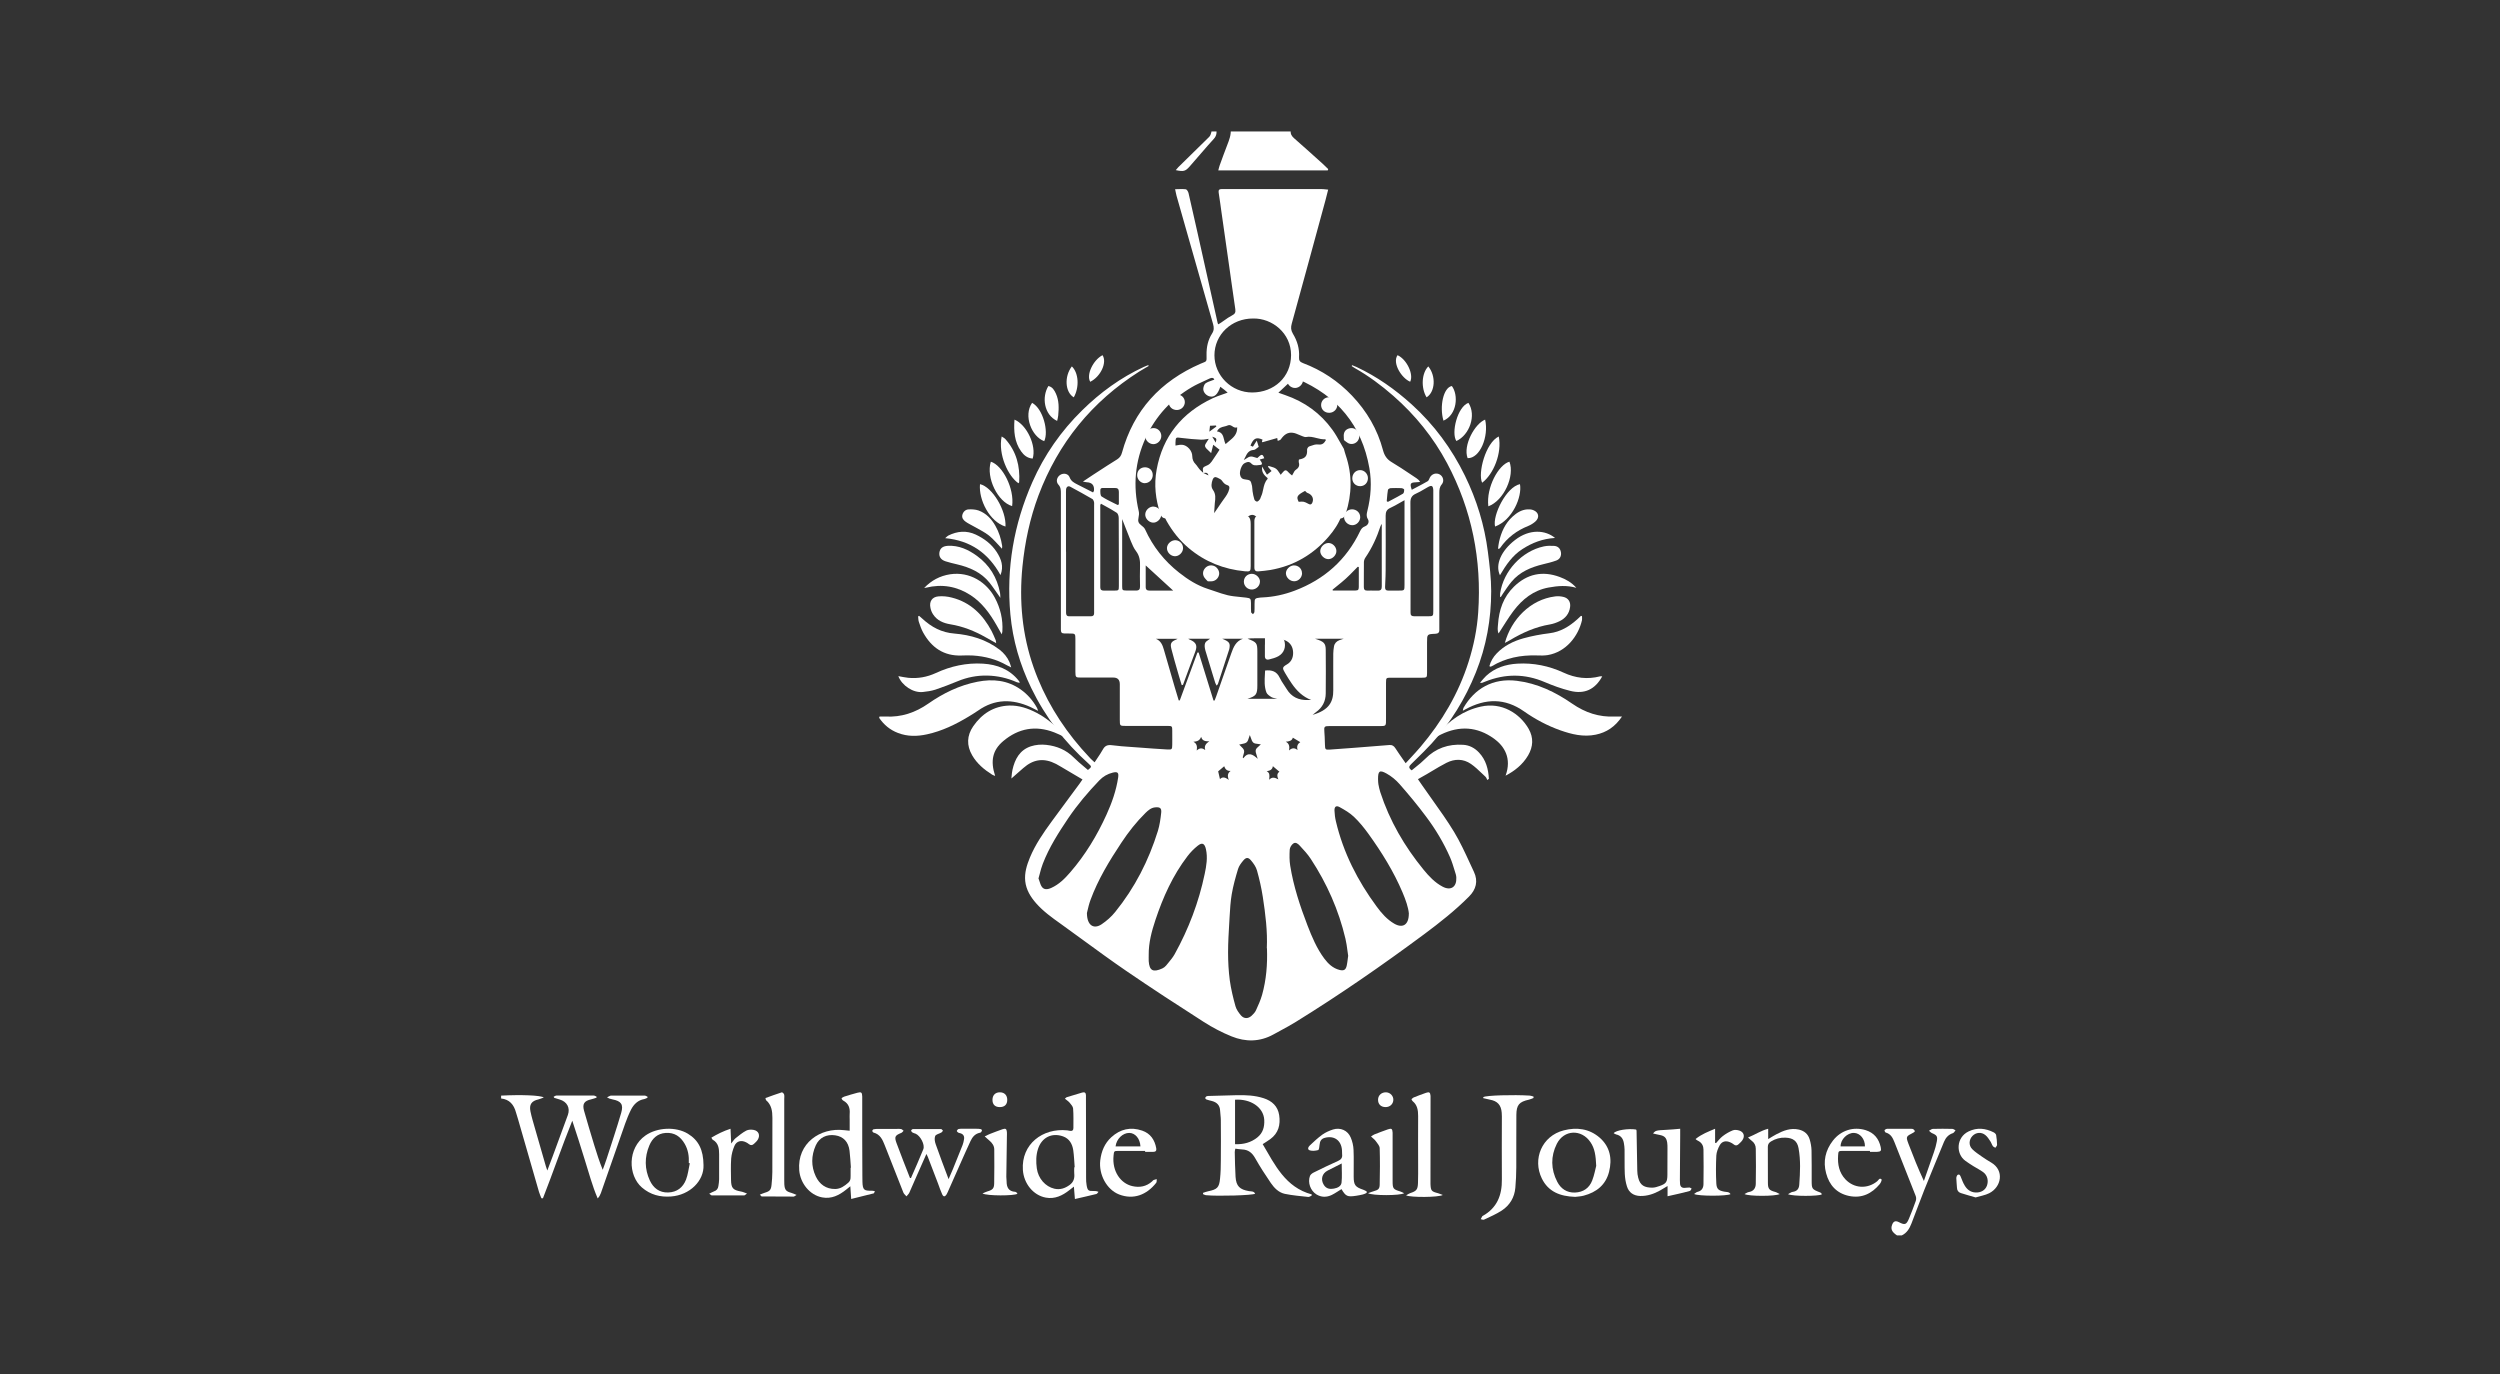 <?xml version="1.0" encoding="UTF-8"?>
<svg xmlns="http://www.w3.org/2000/svg" width="231" height="127" viewBox="0 0 231 127" fill="none">
  <rect x="0" y="0" width="231" height="127" fill="#333333" stroke="none"/>
  <g clip-path="url(#clip0_518_1768)">
    <g clip-path="url(#clip1_518_1768)">
      <path d="M46.322 101.234C48.132 101.141 49.935 101.201 50.247 101.406C50.048 101.479 49.902 101.546 49.75 101.585C49.12 101.725 48.881 102.056 49.014 102.693C49.12 103.21 49.273 103.714 49.418 104.217C49.757 105.404 50.095 106.584 50.439 107.765C50.466 107.864 50.506 107.957 50.572 108.156C50.764 107.652 50.923 107.241 51.076 106.823C51.54 105.557 52.011 104.297 52.468 103.031C52.707 102.368 52.395 101.791 51.706 101.592C51.54 101.546 51.374 101.493 51.208 101.439C51.202 101.439 51.195 101.413 51.155 101.34C51.248 101.3 51.334 101.227 51.421 101.227C52.561 101.221 53.708 101.221 54.848 101.227C54.934 101.227 55.021 101.287 55.114 101.32C55.114 101.353 55.114 101.393 55.12 101.426C54.954 101.479 54.789 101.539 54.623 101.579C53.993 101.718 53.794 101.99 53.96 102.613C54.258 103.687 54.59 104.748 54.908 105.815C55.14 106.571 55.379 107.32 55.69 108.089C55.81 107.758 55.942 107.426 56.048 107.088C56.506 105.669 56.983 104.251 57.401 102.819C57.626 102.043 57.388 101.738 56.599 101.585C56.499 101.565 56.4 101.539 56.3 101.506C56.261 101.493 56.221 101.466 56.088 101.393C56.28 101.307 56.367 101.234 56.453 101.234C57.494 101.227 58.535 101.227 59.575 101.234C59.662 101.234 59.741 101.3 59.827 101.333C59.827 101.367 59.827 101.4 59.827 101.433C59.728 101.473 59.635 101.532 59.536 101.552C58.946 101.652 58.568 102.03 58.309 102.527C58.097 102.945 57.925 103.382 57.766 103.82C57.01 105.961 56.267 108.109 55.518 110.251C55.458 110.417 55.372 110.576 55.226 110.735C54.722 109.568 54.411 108.355 54.033 107.168C53.655 105.968 53.29 104.761 52.879 103.554C51.918 105.928 51.102 108.348 50.167 110.722C50.121 110.722 50.075 110.722 50.028 110.722C49.955 110.529 49.863 110.337 49.803 110.131C49.153 107.897 48.51 105.656 47.867 103.415C47.807 103.203 47.734 102.998 47.675 102.785C47.482 102.069 47.078 101.585 46.302 101.499V101.234H46.322Z" fill="white"></path>
      <path d="M175.288 114.155C174.817 113.843 174.684 113.572 174.824 113.187C174.943 112.842 175.142 112.763 175.46 112.928C176.01 113.214 176.15 113.167 176.388 112.604C176.614 112.06 176.826 111.516 177.018 110.966C177.065 110.827 177.065 110.641 177.011 110.508C176.362 108.844 175.705 107.18 175.042 105.523C174.89 105.138 174.704 104.774 174.247 104.648C174.187 104.634 174.134 104.522 174.127 104.449C174.127 104.409 174.22 104.349 174.28 104.323C174.333 104.296 174.393 104.303 174.452 104.303C175.168 104.303 175.884 104.303 176.6 104.303C176.66 104.303 176.726 104.303 176.773 104.329C176.839 104.376 176.905 104.435 176.932 104.508C176.945 104.541 176.859 104.628 176.799 104.654C176.103 105.012 176.09 105.012 176.355 105.722C176.786 106.855 177.237 107.982 177.767 109.123C178.079 108.228 178.397 107.339 178.702 106.444C178.808 106.139 178.894 105.828 178.954 105.509C179.054 105.006 178.974 104.893 178.517 104.701C178.41 104.654 178.331 104.555 178.238 104.482C178.357 104.422 178.477 104.316 178.596 104.309C179.193 104.29 179.796 104.296 180.393 104.309C180.492 104.309 180.592 104.396 180.691 104.442C180.612 104.528 180.552 104.667 180.452 104.701C180.041 104.833 179.789 105.118 179.63 105.496C179.02 106.975 178.41 108.447 177.814 109.925C177.403 110.959 177.025 112.007 176.62 113.048C176.441 113.505 176.203 113.923 175.732 114.148H175.294L175.288 114.155Z" fill="white"></path>
      <path d="M122.687 15.746H112.57C112.616 15.58 112.643 15.427 112.696 15.288C112.928 14.652 113.153 14.022 113.399 13.392C113.578 12.928 113.763 12.464 113.717 11.947C113.69 11.688 113.823 11.582 114.081 11.582C115.573 11.595 117.072 11.595 118.563 11.609C118.663 11.609 118.769 11.642 118.868 11.642C119.16 11.642 119.306 11.774 119.266 12.073C119.226 12.378 119.352 12.583 119.584 12.782C120.493 13.571 121.374 14.38 122.27 15.182C122.429 15.328 122.574 15.48 122.727 15.626C122.714 15.666 122.7 15.699 122.687 15.739V15.746Z" fill="white"></path>
      <path d="M81.259 66.208C81.445 66.208 81.63 66.201 81.816 66.208C83.281 66.287 84.574 65.85 85.774 65.014C87.153 64.053 88.651 63.317 90.322 62.992C91.741 62.714 93.094 62.846 94.313 63.708C94.943 64.153 95.441 64.729 95.818 65.406C95.852 65.465 95.865 65.532 95.924 65.684C95.633 65.538 95.427 65.426 95.209 65.326C93.538 64.57 91.92 64.57 90.375 65.658C90.097 65.85 89.812 66.022 89.52 66.201C88.313 66.931 87.054 67.547 85.655 67.852C84.746 68.051 83.851 68.064 82.976 67.726C82.24 67.448 81.67 66.97 81.232 66.327C81.246 66.294 81.259 66.254 81.266 66.221L81.259 66.208Z" fill="white"></path>
      <path d="M149.878 66.201C149.235 67.155 148.446 67.679 147.438 67.885C146.304 68.117 145.224 67.852 144.17 67.48C142.976 67.056 141.856 66.459 140.828 65.737C139.051 64.483 137.261 64.53 135.411 65.538C135.352 65.571 135.285 65.604 135.166 65.67C135.193 65.544 135.193 65.465 135.226 65.405C136.247 63.635 137.931 62.634 140.152 62.906C142.048 63.138 143.719 63.946 145.264 65.014C146.47 65.849 147.756 66.28 149.222 66.207C149.407 66.201 149.593 66.207 149.885 66.207L149.878 66.201Z" fill="white"></path>
      <path d="M116.664 105.705C117.811 107.647 118.766 109.702 121.206 110.365C121.206 110.405 121.199 110.438 121.192 110.478C121.093 110.518 120.987 110.604 120.887 110.598C120.165 110.518 119.429 110.458 118.719 110.312C118.156 110.193 117.745 109.775 117.426 109.311C116.916 108.562 116.419 107.8 115.975 107.011C115.696 106.513 115.338 106.228 114.768 106.208C114.569 106.202 114.37 106.162 114.145 106.136C114.118 106.268 114.085 106.368 114.092 106.46C114.111 107.223 114.118 107.985 114.165 108.741C114.224 109.603 114.549 109.915 115.411 110.061C115.61 110.094 115.855 110.047 115.975 110.299C115.736 110.452 112.553 110.544 111.446 110.438C111.347 110.432 111.254 110.372 111.161 110.339C111.161 110.299 111.161 110.259 111.161 110.22C111.314 110.167 111.473 110.107 111.632 110.074C112.467 109.901 112.653 109.736 112.732 108.907C112.792 108.343 112.805 107.767 112.805 107.196C112.819 105.963 112.812 104.737 112.805 103.503C112.805 103.212 112.752 102.92 112.739 102.628C112.719 102.131 112.441 101.853 111.983 101.733C111.811 101.687 111.638 101.654 111.479 101.594C111.426 101.574 111.347 101.475 111.36 101.441C111.387 101.375 111.459 101.302 111.526 101.282C111.619 101.256 111.731 101.269 111.831 101.262C112.633 101.243 113.442 101.216 114.244 101.196C115.099 101.176 115.941 101.209 116.763 101.475C117.539 101.727 118.07 102.217 118.196 103.039C118.328 103.921 118.136 104.703 117.367 105.26C117.168 105.406 116.956 105.532 116.664 105.724V105.705ZM114.118 105.724C114.907 105.751 115.583 105.572 116.167 105.108C116.697 104.69 116.85 104.127 116.817 103.477C116.75 102.29 115.524 101.514 114.118 101.614V105.724V105.724Z" fill="white"></path>
      <path d="M139.116 71.669C139.699 70.078 139.016 68.951 138.042 68.248C136.49 67.134 134.859 67.041 133.155 67.863C133.036 67.923 132.923 67.983 132.738 68.075C132.791 67.936 132.797 67.85 132.844 67.803C133.925 66.577 135.191 65.655 136.822 65.291C138.758 64.853 140.429 65.921 141.244 67.339C141.715 68.162 141.668 68.99 141.198 69.799C140.7 70.641 139.971 71.225 139.122 71.669H139.116Z" fill="white"></path>
      <path d="M98.337 68.084C97.966 67.918 97.694 67.779 97.415 67.673C95.685 67.003 94.107 67.295 92.701 68.475C91.714 69.304 91.495 70.305 91.952 71.697C91.84 71.651 91.747 71.624 91.674 71.578C90.938 71.114 90.275 70.563 89.831 69.794C89.3 68.879 89.333 67.971 89.924 67.109C90.726 65.949 91.82 65.24 93.258 65.193C94.147 65.167 94.989 65.452 95.778 65.863C96.686 66.34 97.455 66.977 98.131 67.746C98.191 67.812 98.231 67.905 98.337 68.084Z" fill="white"></path>
      <path d="M98.393 101.522C98.479 101.449 98.519 101.396 98.565 101.382C99.043 101.237 99.52 101.097 99.997 100.951C100.223 100.885 100.335 100.971 100.342 101.197C100.342 101.329 100.342 101.462 100.342 101.595C100.342 104.015 100.342 106.428 100.355 108.848C100.355 109.067 100.362 109.285 100.402 109.504C100.488 110.008 100.568 110.068 101.065 110.048C101.191 110.048 101.317 110.048 101.502 110.127C101.436 110.194 101.383 110.306 101.303 110.326C100.667 110.485 100.03 110.625 99.321 110.79C99.288 110.399 99.261 110.061 99.228 109.643C99.049 109.783 98.93 109.875 98.811 109.968C98.168 110.472 97.471 110.817 96.623 110.658C95.469 110.439 94.6 109.365 94.514 108.105C94.355 105.725 96.338 104.207 98.618 104.445C98.704 104.452 98.791 104.479 98.877 104.492C99.076 104.518 99.182 104.439 99.182 104.227C99.182 103.623 99.202 103.027 99.155 102.423C99.142 102.238 98.963 102.052 98.831 101.886C98.711 101.747 98.552 101.648 98.393 101.515V101.522ZM99.268 107.853C99.268 107.853 99.288 107.853 99.301 107.853C99.261 107.33 99.242 106.799 99.169 106.282C99.082 105.705 98.817 105.215 98.227 105.002C97.18 104.631 96.245 105.108 95.907 106.176C95.721 106.759 95.721 107.363 95.801 107.959C95.933 108.901 96.596 109.643 97.425 109.836C97.949 109.955 98.4 109.803 98.824 109.498C99.202 109.226 99.308 108.868 99.261 108.43C99.242 108.244 99.261 108.052 99.261 107.86L99.268 107.853Z" fill="white"></path>
      <path d="M78.51 104.493C78.51 104.108 78.51 103.777 78.51 103.445C78.51 103.273 78.497 103.094 78.51 102.921C78.556 102.398 78.417 101.967 77.927 101.701C77.874 101.675 77.834 101.629 77.8 101.582C77.781 101.562 77.781 101.529 77.761 101.469C77.834 101.423 77.913 101.357 77.999 101.33C78.404 101.204 78.808 101.078 79.219 100.972C79.584 100.873 79.657 100.932 79.67 101.317C79.677 101.509 79.67 101.695 79.67 101.887C79.67 103.054 79.67 104.228 79.67 105.394C79.67 106.475 79.677 107.562 79.683 108.643C79.683 108.835 79.683 109.021 79.69 109.213C79.717 109.943 79.829 110.042 80.552 110.022C80.632 110.022 80.711 110.042 80.837 110.062C80.791 110.155 80.771 110.261 80.731 110.267C80.055 110.44 79.379 110.606 78.649 110.785C78.623 110.367 78.596 110.029 78.57 109.611C78.397 109.75 78.291 109.837 78.185 109.923C77.535 110.44 76.833 110.804 75.964 110.639C74.824 110.427 73.948 109.339 73.849 108.139C73.644 105.626 75.798 104.168 77.986 104.426C78.139 104.446 78.298 104.46 78.523 104.479L78.51 104.493ZM78.59 107.901C78.59 107.901 78.609 107.901 78.623 107.901C78.583 107.377 78.563 106.846 78.497 106.329C78.391 105.494 77.927 105.017 77.177 104.904C76.382 104.784 75.699 105.109 75.374 105.839C74.956 106.78 74.936 107.755 75.374 108.69C75.719 109.425 76.322 109.876 77.177 109.863C77.661 109.856 78.026 109.591 78.377 109.286C78.662 109.041 78.583 108.729 78.596 108.431C78.596 108.259 78.596 108.08 78.596 107.907L78.59 107.901Z" fill="white"></path>
      <path d="M84.175 108.846C84.559 107.964 84.957 107.082 85.315 106.187C85.481 105.769 85.043 104.947 84.606 104.755C84.513 104.715 84.4 104.702 84.32 104.649C84.261 104.609 84.181 104.516 84.188 104.463C84.201 104.404 84.307 104.324 84.367 104.324C85.229 104.317 86.091 104.317 86.953 104.324C87.012 104.324 87.072 104.424 87.132 104.477C87.079 104.536 87.039 104.616 86.972 104.649C86.78 104.762 86.469 104.815 86.409 104.974C86.323 105.193 86.376 105.498 86.462 105.736C86.827 106.784 87.224 107.818 87.649 108.952C87.808 108.587 87.927 108.309 88.047 108.03C88.352 107.288 88.656 106.539 88.948 105.789C89.014 105.63 89.041 105.451 89.074 105.279C89.127 104.994 89.021 104.795 88.729 104.709C88.656 104.689 88.577 104.682 88.524 104.642C88.471 104.609 88.398 104.523 88.411 104.483C88.438 104.417 88.511 104.337 88.577 104.318C88.703 104.291 88.835 104.298 88.968 104.298C89.392 104.298 89.817 104.298 90.234 104.298C90.367 104.298 90.5 104.304 90.626 104.331C90.672 104.337 90.738 104.404 90.732 104.443C90.732 104.503 90.685 104.569 90.645 104.622C90.619 104.649 90.566 104.656 90.526 104.669C90.095 104.762 89.85 105.06 89.677 105.431C89.359 106.108 89.061 106.79 88.756 107.473C88.358 108.368 87.96 109.27 87.563 110.165C87.536 110.231 87.503 110.298 87.463 110.364C87.317 110.596 87.171 110.603 87.059 110.357C86.913 110.039 86.8 109.701 86.681 109.376C86.369 108.554 86.058 107.732 85.739 106.916C85.713 106.837 85.666 106.771 85.6 106.625C85.282 107.341 84.99 107.991 84.705 108.647C84.473 109.171 84.254 109.694 84.016 110.218C83.956 110.338 83.843 110.437 83.757 110.543C83.657 110.424 83.525 110.324 83.472 110.192C82.888 108.733 82.325 107.274 81.748 105.816C81.549 105.305 81.324 104.808 80.714 104.649C80.661 104.636 80.601 104.543 80.601 104.49C80.601 104.437 80.674 104.351 80.727 104.344C80.866 104.317 81.019 104.311 81.165 104.311C81.735 104.311 82.305 104.311 82.875 104.311C83.008 104.311 83.14 104.298 83.266 104.324C83.346 104.344 83.419 104.43 83.492 104.483C83.425 104.55 83.366 104.642 83.286 104.676C82.709 104.908 82.623 105.027 82.835 105.61C83.233 106.698 83.664 107.772 84.082 108.846H84.181H84.175Z" fill="white"></path>
      <path d="M154.082 110.542V109.588C153.816 109.747 153.611 109.879 153.392 109.999C152.822 110.317 152.219 110.522 151.556 110.509C150.946 110.489 150.508 110.198 150.329 109.621C150.21 109.25 150.15 108.852 150.13 108.461C150.097 107.718 150.124 106.969 150.11 106.22C150.11 106.014 150.077 105.815 150.044 105.61C149.971 105.199 149.759 104.913 149.328 104.821C149.248 104.801 149.182 104.748 149.103 104.708C149.308 104.429 150.468 104.25 151.178 104.37C151.191 104.403 151.218 104.443 151.218 104.483C151.244 105.709 151.257 106.942 151.284 108.169C151.284 108.388 151.317 108.606 151.37 108.819C151.549 109.548 151.96 109.733 152.663 109.74C152.888 109.74 153.127 109.667 153.346 109.588C153.962 109.369 154.062 109.21 154.068 108.56C154.068 107.738 154.075 106.922 154.075 106.1C154.075 105.928 154.075 105.749 154.049 105.576C153.976 105.119 153.797 104.953 153.339 104.867C153.147 104.834 152.955 104.781 152.742 104.734C152.968 104.456 153.027 104.443 153.976 104.396C154.393 104.376 154.804 104.337 155.249 104.297C155.249 104.555 155.249 104.748 155.249 104.933C155.242 106.293 155.229 107.658 155.222 109.017C155.222 109.137 155.229 109.25 155.235 109.369C155.249 109.634 155.394 109.773 155.66 109.76C155.805 109.76 155.951 109.72 156.097 109.727C156.17 109.727 156.236 109.793 156.309 109.826C156.256 109.899 156.217 110.019 156.15 110.038C155.786 110.145 155.414 110.231 155.043 110.317C154.745 110.39 154.446 110.45 154.068 110.536L154.082 110.542Z" fill="white"></path>
      <path d="M161.512 105.106C162.181 104.841 162.705 104.469 163.381 104.297V105.252C163.653 105.092 163.879 104.94 164.124 104.814C164.78 104.469 165.45 104.197 166.226 104.376C166.729 104.496 167.068 104.794 167.213 105.278C167.313 105.61 167.379 105.968 167.386 106.312C167.412 107.234 167.392 108.156 167.399 109.084C167.399 109.853 167.426 109.886 168.135 110.164C168.188 110.184 168.248 110.211 168.287 110.251C168.314 110.277 168.321 110.33 168.334 110.363C168.049 110.536 165.669 110.556 165.211 110.343C165.384 110.251 165.503 110.151 165.635 110.131C166.04 110.078 166.226 109.853 166.252 109.462C166.332 108.335 166.391 107.207 166.186 106.094C166.066 105.424 165.675 105.146 164.979 105.119C164.495 105.099 164.051 105.218 163.64 105.47C163.448 105.59 163.348 105.729 163.348 105.968C163.355 107.081 163.348 108.195 163.355 109.309C163.355 109.859 163.494 109.992 164.018 110.131C164.15 110.164 164.276 110.251 164.449 110.33C164.058 110.549 161.565 110.549 161.193 110.33C161.352 110.251 161.465 110.164 161.585 110.145C162.029 110.078 162.228 109.78 162.234 109.382C162.254 108.301 162.254 107.214 162.234 106.133C162.234 105.835 162.095 105.57 161.83 105.384C161.75 105.331 161.684 105.252 161.512 105.099V105.106Z" fill="white"></path>
      <path d="M137.075 101.368C137.301 101.216 139.814 101.136 141.365 101.235C141.478 101.242 141.584 101.295 141.697 101.322C141.697 101.368 141.697 101.408 141.697 101.454C141.557 101.507 141.425 101.574 141.279 101.607C140.371 101.806 140.119 102.091 140.112 103.026C140.099 104.637 140.112 106.248 140.105 107.859C140.105 108.489 140.072 109.119 140.019 109.742C139.94 110.643 139.509 111.366 138.759 111.857C138.249 112.188 137.679 112.434 137.129 112.692C137.049 112.732 136.923 112.672 136.817 112.652C136.863 112.56 136.916 112.473 136.963 112.381C136.963 112.367 136.989 112.361 136.996 112.354C138.329 111.618 138.793 110.431 138.773 108.973C138.753 107.037 138.773 105.107 138.773 103.171C138.773 103.052 138.773 102.939 138.759 102.82C138.706 102.104 138.368 101.733 137.659 101.607C137.453 101.567 137.254 101.514 137.049 101.468L137.062 101.355L137.075 101.368Z" fill="white"></path>
      <path d="M65.004 107.652C65.064 109.098 63.751 110.424 62.001 110.556C61.006 110.629 60.098 110.404 59.309 109.721C58.023 108.601 57.963 106.094 59.64 104.921C60.714 104.165 62.445 104.079 63.559 104.755C64.553 105.359 64.991 106.254 65.004 107.652ZM63.731 107.48C63.731 107.48 63.671 107.467 63.645 107.467C63.678 106.837 63.585 106.24 63.267 105.69C62.876 105.014 62.319 104.629 61.51 104.682C60.741 104.735 60.27 105.193 59.998 105.843C59.547 106.917 59.554 108.017 60.045 109.078C60.37 109.774 60.926 110.212 61.742 110.185C62.551 110.159 63.101 109.728 63.386 109.005C63.572 108.528 63.625 107.991 63.738 107.487L63.731 107.48Z" fill="white"></path>
      <path d="M145.541 110.59C144.135 110.543 143.061 110.106 142.465 108.892C141.589 107.102 142.465 104.961 144.493 104.444C145.693 104.139 146.84 104.285 147.802 105.113C148.77 105.955 148.982 107.076 148.677 108.276C148.372 109.482 147.517 110.165 146.343 110.477C146.051 110.556 145.74 110.563 145.548 110.59H145.541ZM147.49 107.725C147.45 106.784 147.358 106.114 146.96 105.538C146.131 104.311 144.513 104.371 143.85 105.69C143.273 106.837 143.293 108.05 143.89 109.197C144.215 109.827 144.765 110.218 145.528 110.192C146.297 110.159 146.847 109.781 147.119 109.078C147.318 108.567 147.411 108.017 147.49 107.725V107.725Z" fill="white"></path>
      <path d="M126.287 110.219C126.174 110.273 126.061 110.339 125.942 110.365C125.73 110.418 125.511 110.458 125.299 110.491C124.496 110.611 124.351 110.544 123.953 109.875C123.654 110.054 123.369 110.259 123.058 110.412C122.58 110.644 122.096 110.644 121.632 110.359C121.089 110.021 120.81 109.265 121.042 108.655C121.089 108.529 121.248 108.409 121.38 108.343C122.13 107.972 122.879 107.607 123.641 107.269C123.926 107.143 124.052 106.964 124.012 106.659C123.999 106.527 124.012 106.394 123.999 106.261C123.926 105.36 123.263 104.896 122.395 105.141C122.09 105.227 121.957 105.426 121.924 105.804C121.911 105.97 121.878 106.241 121.798 106.268C121.553 106.334 121.261 106.367 121.029 106.295C120.757 106.208 120.896 105.963 121.029 105.837C121.4 105.486 121.778 105.134 122.189 104.836C122.481 104.63 122.826 104.478 123.17 104.365C123.853 104.153 124.53 104.445 124.808 105.108C124.961 105.466 125.053 105.864 125.067 106.248C125.106 107.064 125.067 107.886 125.08 108.708C125.08 109.503 125.219 109.682 125.988 109.941C126.088 109.974 126.187 110.04 126.28 110.087C126.28 110.127 126.28 110.173 126.28 110.213L126.287 110.219ZM123.979 107.501C123.502 107.74 123.091 107.952 122.68 108.158C122.149 108.429 122.004 108.986 122.328 109.497C122.554 109.848 122.892 109.895 123.25 109.828C123.582 109.769 123.92 109.616 123.959 109.271C124.019 108.714 123.973 108.144 123.973 107.495L123.979 107.501Z" fill="white"></path>
      <path d="M105.816 106.346C105 106.346 104.178 106.346 103.362 106.346C102.945 106.346 102.931 106.346 102.892 106.783C102.746 108.248 103.561 109.349 104.616 109.594C105.292 109.753 105.922 109.641 106.459 109.157C106.505 109.117 106.538 109.057 106.585 109.037C106.677 108.998 106.784 108.978 106.883 108.951C106.87 109.07 106.896 109.216 106.83 109.296C105.948 110.41 104.735 110.88 103.409 110.37C102.262 109.926 101.506 108.533 101.665 107.207C101.765 106.385 102.063 105.649 102.686 105.079C103.515 104.323 104.47 104.105 105.537 104.469C106.306 104.734 106.697 105.325 106.837 106.1C106.876 106.326 106.784 106.432 106.558 106.432C106.306 106.432 106.061 106.432 105.809 106.432C105.809 106.405 105.809 106.379 105.809 106.352L105.816 106.346ZM103.084 105.928H105.378C105.338 105.199 104.894 104.688 104.344 104.681C103.74 104.681 103.164 105.232 103.077 105.928H103.084Z" fill="white"></path>
      <path d="M137.617 61.557C137.737 61.106 137.969 60.715 138.293 60.377C138.97 59.667 139.832 59.243 140.753 58.984C141.536 58.765 142.351 58.613 143.16 58.513C144.194 58.388 145.003 57.884 145.746 57.221C145.858 57.114 145.971 57.008 146.084 56.902C146.117 56.916 146.143 56.922 146.177 56.935C146.177 57.055 146.196 57.181 146.177 57.3C145.838 58.779 144.705 60.244 143.014 60.529C142.683 60.582 142.344 60.575 142.006 60.562C140.521 60.516 139.122 60.788 137.836 61.563C137.803 61.583 137.756 61.59 137.717 61.603C137.703 61.603 137.69 61.59 137.624 61.557H137.617Z" fill="white"></path>
      <path d="M93.434 61.669C93.235 61.57 93.135 61.523 93.036 61.47C92.061 60.913 91.007 60.642 89.9 60.569C89.548 60.549 89.197 60.556 88.846 60.569C87.195 60.628 86.061 59.826 85.292 58.434C85.126 58.129 85.013 57.791 84.901 57.459C84.848 57.3 84.854 57.121 84.835 56.955C84.861 56.935 84.888 56.922 84.921 56.902C85.02 56.989 85.126 57.075 85.226 57.167C86.068 57.943 86.996 58.447 88.183 58.54C89.681 58.666 91.12 59.084 92.353 60.025C92.757 60.337 93.069 60.715 93.275 61.179C93.328 61.305 93.361 61.437 93.434 61.663V61.669Z" fill="white"></path>
      <path d="M172.777 106.344C171.942 106.344 171.106 106.344 170.278 106.344C169.873 106.344 169.867 106.364 169.84 106.769C169.787 107.591 169.933 108.347 170.516 108.97C171.319 109.819 172.545 109.885 173.453 109.149C173.573 109.056 173.659 108.791 173.858 108.977C173.898 109.016 173.792 109.288 173.692 109.407C172.956 110.289 172.035 110.747 170.861 110.508C169.708 110.269 169.025 109.507 168.733 108.406C168.441 107.312 168.66 106.291 169.369 105.383C170.105 104.442 171.266 104.077 172.393 104.428C173.168 104.674 173.606 105.217 173.778 105.993C173.858 106.338 173.778 106.417 173.44 106.431C173.221 106.437 173.003 106.431 172.784 106.431C172.784 106.404 172.784 106.378 172.784 106.351L172.777 106.344ZM172.32 105.927C172.333 105.25 171.869 104.694 171.305 104.68C170.689 104.667 170.059 105.284 170.072 105.927H172.313H172.32Z" fill="white"></path>
      <path d="M148.05 62.488C147.394 63.702 146.412 64.172 145.08 63.834C144.277 63.635 143.482 63.344 142.719 63.019C140.896 62.243 139.086 62.243 137.256 62.972C137.15 63.019 137.038 63.059 136.931 63.098C136.905 63.105 136.878 63.098 136.752 63.085C136.965 62.846 137.124 62.634 137.316 62.455C138.125 61.706 139.119 61.388 140.2 61.322C141.692 61.235 143.124 61.527 144.47 62.15C145.57 62.661 146.678 62.793 147.844 62.495C147.897 62.482 147.957 62.495 148.057 62.495L148.05 62.488Z" fill="white"></path>
      <path d="M83.013 62.476C83.331 62.529 83.622 62.602 83.921 62.629C84.816 62.715 85.658 62.562 86.48 62.184C87.852 61.548 89.311 61.23 90.829 61.322C92.135 61.402 93.289 61.84 94.131 62.9C94.157 62.934 94.184 62.973 94.204 63.007C94.204 63.02 94.204 63.033 94.217 63.093C94.118 63.073 94.025 63.066 93.945 63.033C93.077 62.648 92.162 62.443 91.22 62.423C90.279 62.403 89.357 62.582 88.482 62.947C87.806 63.225 87.123 63.49 86.427 63.723C86.056 63.842 85.658 63.902 85.267 63.941C84.378 64.034 83.344 63.358 83.006 62.476H83.013Z" fill="white"></path>
      <path d="M133.31 110.418C132.912 110.643 130.353 110.656 129.922 110.451C130.081 110.364 130.18 110.285 130.3 110.245C130.877 110.06 131.003 109.92 131.022 109.31C131.042 108.74 131.036 108.17 131.036 107.6C131.036 106.108 131.022 104.616 131.036 103.118C131.036 102.581 130.963 102.097 130.519 101.739C130.479 101.706 130.459 101.639 130.419 101.566C130.492 101.507 130.545 101.44 130.618 101.407C130.996 101.255 131.38 101.109 131.765 100.976C132.07 100.87 132.156 100.937 132.183 101.261C132.189 101.394 132.183 101.527 132.183 101.659C132.183 104.119 132.183 106.579 132.176 109.038C132.176 109.158 132.176 109.271 132.176 109.39C132.203 110.026 132.256 110.093 132.872 110.252C132.992 110.285 133.098 110.338 133.303 110.411L133.31 110.418Z" fill="white"></path>
      <path d="M139.051 59.398C139.641 57.249 141.385 55.393 143.698 55.108C143.937 55.075 144.196 55.095 144.434 55.148C144.905 55.247 145.144 55.612 145.077 56.089C144.998 56.706 144.64 57.137 144.096 57.402C143.824 57.535 143.526 57.641 143.228 57.694C141.875 57.919 140.655 58.469 139.495 59.166C139.349 59.252 139.197 59.325 139.051 59.404V59.398Z" fill="white"></path>
      <path d="M92.047 59.429C91.669 59.217 91.377 59.057 91.085 58.892C90.058 58.308 88.984 57.877 87.81 57.685C87.174 57.579 86.59 57.34 86.219 56.77C86.1 56.591 86.013 56.379 85.974 56.167C85.848 55.59 86.113 55.159 86.703 55.106C87.114 55.066 87.552 55.112 87.956 55.219C89.673 55.656 90.82 56.797 91.629 58.322C91.775 58.593 91.881 58.878 92.007 59.163C92.027 59.21 92.02 59.27 92.047 59.435V59.429Z" fill="white"></path>
      <path d="M73.605 110.412C73.445 110.504 73.392 110.564 73.333 110.564C72.351 110.564 71.37 110.564 70.389 110.551C70.349 110.551 70.309 110.485 70.21 110.385C70.402 110.312 70.535 110.246 70.674 110.206C71.125 110.073 71.244 109.947 71.291 109.477C71.33 109.086 71.364 108.688 71.364 108.297C71.37 106.626 71.364 104.962 71.37 103.291C71.37 102.668 71.291 102.091 70.787 101.66C70.76 101.633 70.76 101.58 70.727 101.461C71.231 101.282 71.728 101.09 72.239 100.931C72.285 100.917 72.431 101.043 72.451 101.123C72.491 101.262 72.464 101.415 72.464 101.561C72.464 104.033 72.464 106.507 72.464 108.986C72.464 109.132 72.464 109.278 72.471 109.424C72.504 109.941 72.63 110.087 73.114 110.219C73.253 110.259 73.386 110.325 73.605 110.412V110.412Z" fill="white"></path>
      <path d="M182.547 110.643C182.076 110.504 181.625 110.385 181.181 110.239C180.955 110.166 180.829 110 180.823 109.742C180.816 109.45 180.763 109.158 180.763 108.866C180.763 108.754 180.823 108.581 180.902 108.548C181.088 108.469 181.134 108.648 181.194 108.787C181.3 109.045 181.393 109.311 181.539 109.543C181.758 109.914 182.076 110.159 182.527 110.186C183.037 110.212 183.428 109.98 183.588 109.569C183.76 109.105 183.641 108.595 183.243 108.303C182.958 108.097 182.639 107.938 182.341 107.753C182.096 107.6 181.851 107.441 181.612 107.269C180.697 106.619 180.75 105.094 181.897 104.544C182.693 104.159 183.462 104.252 184.217 104.63C184.31 104.676 184.423 104.782 184.443 104.875C184.496 105.173 184.522 105.485 184.529 105.79C184.529 105.876 184.423 105.969 184.37 106.055C184.29 106.002 184.184 105.969 184.138 105.896C184.038 105.75 183.992 105.571 183.893 105.432C183.767 105.24 183.634 105.034 183.455 104.888C183.09 104.577 182.586 104.623 182.262 104.955C181.923 105.299 181.89 105.836 182.235 106.181C182.5 106.446 182.825 106.659 183.137 106.877C183.409 107.07 183.7 107.249 183.992 107.421C185.232 108.157 184.92 109.688 183.806 110.252C183.422 110.444 182.978 110.511 182.547 110.643Z" fill="white"></path>
      <path d="M145.656 54.316C144.794 54.064 143.945 54.13 143.083 54.289C141.684 54.548 140.663 55.37 139.841 56.457C139.351 57.107 138.94 57.816 138.469 58.532C138.343 58.261 138.396 57.969 138.416 57.697C138.502 56.371 138.913 55.164 139.881 54.216C141.094 53.03 142.52 52.718 144.124 53.315C144.701 53.527 145.232 53.832 145.656 54.316V54.316Z" fill="white"></path>
      <path d="M85.393 54.33C86.056 53.627 86.858 53.209 87.793 53.063C89.623 52.791 91.167 53.819 91.916 55.218C92.44 56.193 92.686 57.24 92.619 58.347C92.619 58.401 92.593 58.453 92.56 58.613C92.367 58.275 92.222 58.016 92.076 57.757C91.459 56.677 90.73 55.675 89.682 54.993C88.422 54.177 87.037 53.938 85.565 54.303C85.512 54.316 85.452 54.323 85.399 54.33H85.393Z" fill="white"></path>
      <path d="M69.013 110.29C68.873 110.39 68.82 110.456 68.76 110.456C67.766 110.463 66.765 110.463 65.77 110.456C65.717 110.456 65.658 110.383 65.532 110.297C65.711 110.211 65.83 110.138 65.956 110.091C66.208 110.012 66.347 109.846 66.38 109.588C66.407 109.382 66.447 109.183 66.447 108.978C66.453 108.202 66.447 107.426 66.447 106.644C66.447 106.12 66.387 105.61 65.857 105.311C65.81 105.285 65.79 105.218 65.731 105.119C66.281 104.794 66.825 104.516 67.501 104.297C67.521 104.768 67.541 105.172 67.561 105.663C67.726 105.457 67.826 105.285 67.965 105.172C68.283 104.92 68.601 104.655 68.953 104.469C69.138 104.37 69.417 104.363 69.636 104.403C70.1 104.489 70.266 104.9 70.02 105.305C69.934 105.45 69.795 105.57 69.669 105.689C69.523 105.828 69.371 105.855 69.198 105.716C69.119 105.649 69.032 105.596 68.94 105.55C68.502 105.325 68.058 105.431 67.865 105.875C67.706 106.239 67.594 106.651 67.561 107.048C67.514 107.705 67.541 108.368 67.547 109.024C67.561 109.787 67.72 109.959 68.475 110.098C68.635 110.125 68.78 110.198 69.013 110.277V110.29Z" fill="white"></path>
      <path d="M159.9 110.337C159.609 110.522 156.95 110.542 156.532 110.324C156.665 110.237 156.751 110.145 156.857 110.125C157.242 110.038 157.394 109.76 157.401 109.422C157.421 108.354 157.414 107.28 157.401 106.213C157.401 105.901 157.262 105.61 156.963 105.444C156.864 105.384 156.751 105.344 156.671 105.245C157.248 104.781 157.825 104.575 158.475 104.297V105.596C158.475 105.596 158.534 105.616 158.561 105.623C158.767 105.404 158.939 105.159 159.178 104.98C159.463 104.761 159.781 104.575 160.112 104.443C160.285 104.376 160.523 104.403 160.709 104.463C161.127 104.595 161.246 104.973 161.007 105.338C160.915 105.484 160.775 105.603 160.649 105.722C160.504 105.862 160.351 105.881 160.185 105.736C160.099 105.663 159.993 105.603 159.887 105.557C159.483 105.371 159.111 105.444 158.899 105.828C158.74 106.113 158.607 106.452 158.588 106.77C158.548 107.632 158.541 108.494 158.588 109.356C158.621 109.886 158.813 110.012 159.337 110.111C159.536 110.151 159.781 110.105 159.907 110.35L159.9 110.337Z" fill="white"></path>
      <path d="M129.745 110.252C129.393 110.484 126.807 110.491 126.41 110.252C126.628 110.172 126.788 110.106 126.953 110.06C127.331 109.96 127.477 109.854 127.484 109.47C127.51 108.342 127.517 107.215 127.484 106.088C127.477 105.863 127.258 105.631 127.112 105.425C127.006 105.279 126.847 105.173 126.681 105.014C126.807 104.935 126.887 104.862 126.973 104.828C127.398 104.663 127.815 104.497 128.246 104.351C128.584 104.232 128.657 104.298 128.677 104.663C128.677 104.782 128.677 104.895 128.677 105.014C128.677 106.393 128.677 107.766 128.677 109.145C128.677 109.841 128.737 109.894 129.393 110.093C129.506 110.126 129.605 110.192 129.751 110.258L129.745 110.252Z" fill="white"></path>
      <path d="M90.995 104.998C91.207 104.898 91.34 104.825 91.479 104.772C91.863 104.626 92.241 104.474 92.632 104.341C92.918 104.242 93.01 104.302 93.037 104.6C93.05 104.732 93.037 104.865 93.037 104.998C93.017 106.244 92.997 107.484 92.984 108.73C92.984 108.876 93.01 109.022 93.01 109.168C93.01 109.698 93.189 110.083 93.793 110.123C93.859 110.123 93.919 110.189 93.978 110.229C93.998 110.242 93.992 110.282 93.998 110.308C93.72 110.501 91.194 110.514 90.783 110.275C90.968 110.196 91.094 110.129 91.227 110.09C91.711 109.95 91.857 109.824 91.863 109.334C91.883 108.293 91.877 107.259 91.87 106.218C91.87 105.873 91.684 105.614 91.426 105.395C91.293 105.289 91.174 105.17 90.988 105.004L90.995 104.998Z" fill="white"></path>
      <path d="M92.435 55.241C92.057 54.711 91.766 54.26 91.434 53.842C90.665 52.881 89.598 52.423 88.431 52.145C88.073 52.059 87.715 51.979 87.37 51.866C86.932 51.727 86.747 51.435 86.8 51.051C86.859 50.66 87.111 50.461 87.582 50.434C88.603 50.381 89.472 50.786 90.267 51.363C91.434 52.211 92.13 53.365 92.402 54.777C92.429 54.903 92.422 55.029 92.435 55.241V55.241Z" fill="white"></path>
      <path d="M138.613 55.155C138.613 55.042 138.6 54.936 138.613 54.824C138.918 52.755 140.615 50.925 142.644 50.488C142.956 50.421 143.287 50.421 143.605 50.441C143.963 50.468 144.169 50.687 144.229 51.018C144.288 51.363 144.142 51.668 143.798 51.794C143.4 51.94 142.982 52.039 142.571 52.139C141.457 52.41 140.423 52.841 139.667 53.75C139.376 54.094 139.13 54.479 138.872 54.85C138.799 54.95 138.739 55.062 138.673 55.169L138.606 55.149L138.613 55.155Z" fill="white"></path>
      <path d="M92.44 53.128C91.333 51.132 89.702 49.946 87.335 49.727C87.461 49.621 87.527 49.535 87.62 49.488C88.449 49.071 89.311 48.998 90.159 49.395C90.935 49.76 91.618 50.27 92.095 51.006C92.513 51.65 92.765 52.332 92.447 53.135L92.44 53.128Z" fill="white"></path>
      <path d="M138.593 53.149C138.129 52.155 138.725 50.875 139.985 49.901C141.338 48.846 142.809 48.972 143.685 49.708C142.544 49.775 141.57 50.152 140.668 50.736C139.746 51.326 139.15 52.208 138.593 53.156V53.149Z" fill="white"></path>
      <path d="M138.419 50.687C138.446 50.482 138.466 50.269 138.512 50.064C138.711 49.175 139.069 48.367 139.759 47.737C140.143 47.385 140.574 47.107 141.111 47.067C141.297 47.054 141.502 47.067 141.668 47.133C142.192 47.332 142.285 47.83 141.854 48.201C141.668 48.36 141.449 48.499 141.224 48.592C140.156 49.016 139.281 49.673 138.625 50.614C138.592 50.654 138.545 50.687 138.506 50.72C138.479 50.714 138.453 50.7 138.426 50.694L138.419 50.687Z" fill="white"></path>
      <path d="M92.582 50.703C92.152 50.258 91.8 49.814 91.369 49.476C90.938 49.138 90.421 48.899 89.944 48.621C89.705 48.482 89.447 48.369 89.221 48.203C89.016 48.057 88.85 47.852 88.923 47.567C88.996 47.288 89.208 47.089 89.48 47.069C89.791 47.05 90.129 47.069 90.421 47.169C91.124 47.428 91.615 47.951 91.979 48.594C92.311 49.171 92.503 49.801 92.602 50.457C92.616 50.524 92.589 50.597 92.582 50.703V50.703Z" fill="white"></path>
      <path d="M137.522 46.784C137.31 45.02 138.477 42.932 139.472 42.66C139.982 43.986 138.954 46.26 137.522 46.784Z" fill="white"></path>
      <path d="M91.552 42.66C92.626 42.985 93.746 45.14 93.521 46.764C92.195 46.38 91.094 44.152 91.552 42.66Z" fill="white"></path>
      <path d="M140.445 44.734C140.657 45.908 139.755 48.056 138.144 48.653C137.892 47.618 139.178 45 140.445 44.734V44.734Z" fill="white"></path>
      <path d="M90.552 44.734C91.699 45 92.992 47.174 92.906 48.653C91.447 48.215 90.413 46.193 90.552 44.734Z" fill="white"></path>
      <path d="M94.105 44.653C93.164 44.016 92.209 42.014 92.554 40.33C92.687 40.423 92.812 40.476 92.899 40.575C93.913 41.716 94.264 43.062 94.172 44.553C94.172 44.58 94.138 44.6 94.105 44.653Z" fill="white"></path>
      <path d="M138.486 40.33C138.798 41.862 138.002 43.824 136.948 44.606C136.537 43.725 137.266 40.907 138.486 40.33Z" fill="white"></path>
      <path d="M135.608 42.334C135.158 41.147 136.291 39.132 137.226 38.773C137.584 40.331 136.749 42.373 135.608 42.334Z" fill="white"></path>
      <path d="M95.417 42.373C94.919 42.334 94.601 42.055 94.356 41.711C93.726 40.829 93.66 39.821 93.739 38.773C94.886 39.257 95.788 41.2 95.417 42.38V42.373Z" fill="white"></path>
      <path d="M135.682 37.223C136.438 38.37 135.782 40.2 134.569 40.75C134.071 40.014 134.661 37.587 135.682 37.223Z" fill="white"></path>
      <path d="M95.365 37.223C96.373 37.76 96.917 39.868 96.486 40.763C95.332 40.352 94.537 38.409 95.365 37.223Z" fill="white"></path>
      <path d="M108.637 15.726C108.737 15.607 108.797 15.527 108.87 15.454C109.824 14.519 110.779 13.591 111.727 12.65C111.84 12.537 111.893 12.358 111.933 12.199C111.966 12.06 111.926 11.901 111.959 11.761C111.979 11.688 112.092 11.576 112.151 11.582C112.244 11.596 112.383 11.688 112.39 11.761C112.423 12.133 112.47 12.497 112.158 12.829C111.396 13.658 110.68 14.533 109.93 15.375C109.519 15.839 109.36 15.872 108.631 15.719L108.637 15.726Z" fill="white"></path>
      <path d="M133.376 38.87C132.992 37.571 133.363 35.807 134.152 35.668C134.775 36.503 134.643 38.32 133.376 38.87Z" fill="white"></path>
      <path d="M97.673 38.89C96.453 38.32 96.248 36.676 96.871 35.668C97.256 35.754 97.421 36.059 97.567 36.371C97.859 37.02 97.846 37.703 97.779 38.393C97.766 38.552 97.72 38.705 97.68 38.89H97.673Z" fill="white"></path>
      <path d="M131.975 33.855C132.705 34.751 132.612 36.216 131.816 36.713C131.286 35.851 131.352 34.485 131.975 33.855Z" fill="white"></path>
      <path d="M99.039 33.855C99.676 34.465 99.742 35.791 99.218 36.713C98.416 36.249 98.317 34.79 99.039 33.855Z" fill="white"></path>
      <path d="M100.738 35.278C100.354 34.648 100.99 33.282 101.872 32.818C102.316 33.481 101.706 34.801 100.738 35.278Z" fill="white"></path>
      <path d="M130.3 35.272C129.517 34.953 128.622 33.548 129.133 32.818C129.988 33.209 130.644 34.595 130.3 35.272Z" fill="white"></path>
      <path d="M128.015 102.296C127.591 102.289 127.326 102.024 127.332 101.613C127.332 101.209 127.657 100.917 128.075 100.93C128.459 100.943 128.764 101.268 128.744 101.646C128.724 102.031 128.413 102.303 128.015 102.296V102.296Z" fill="white"></path>
      <path d="M92.381 102.296C91.937 102.296 91.698 102.05 91.705 101.613C91.711 101.188 91.977 100.923 92.394 100.93C92.812 100.93 93.07 101.202 93.07 101.626C93.07 102.057 92.825 102.296 92.381 102.296Z" fill="white"></path>
      <path d="M119.267 34.424C119.367 34.411 119.466 34.384 119.572 34.377C119.99 34.344 120.368 34.656 120.401 35.054C120.434 35.452 120.089 35.836 119.685 35.849C119.261 35.862 118.896 35.498 118.916 35.067C118.916 34.954 118.949 34.835 118.962 34.722C119.062 34.623 119.168 34.523 119.267 34.424V34.424Z" fill="white"></path>
      <path d="M123.966 47.642C123.687 48.384 123.27 49.001 122.786 49.564C121.354 51.235 119.557 52.289 117.376 52.667C117.018 52.727 116.653 52.76 116.288 52.793C116.036 52.82 115.904 52.72 115.904 52.449C115.904 51.016 115.904 49.578 115.904 48.146C115.904 47.794 116.109 47.582 116.441 47.582C118.887 47.582 121.334 47.582 123.774 47.582C123.813 47.582 123.853 47.609 123.953 47.635L123.966 47.642Z" fill="white"></path>
      <path d="M107.536 47.609C107.775 47.595 107.921 47.582 108.067 47.582C110.274 47.582 112.489 47.582 114.697 47.582C115.366 47.582 115.565 47.774 115.565 48.431C115.565 49.717 115.565 51.01 115.565 52.296C115.565 52.78 115.519 52.833 115.028 52.787C113.079 52.601 111.342 51.911 109.837 50.645C108.995 49.936 108.332 49.094 107.795 48.146C107.709 48 107.649 47.841 107.536 47.602V47.609Z" fill="white"></path>
      <path d="M106.589 39.555C106.987 39.555 107.299 39.873 107.305 40.284C107.305 40.695 106.954 41.053 106.556 41.04C106.165 41.027 105.827 40.688 105.82 40.304C105.82 39.906 106.178 39.548 106.583 39.555H106.589Z" fill="white"></path>
      <path d="M111.595 53.711C111.496 53.605 111.383 53.505 111.304 53.392C111.098 53.101 111.118 52.769 111.343 52.504C111.562 52.245 111.914 52.172 112.219 52.312C112.51 52.451 112.703 52.802 112.643 53.101C112.583 53.425 112.318 53.678 111.987 53.711C111.854 53.724 111.728 53.711 111.595 53.711Z" fill="white"></path>
      <path d="M108.636 49.916C109.041 49.949 109.339 50.287 109.313 50.685C109.286 51.089 108.908 51.427 108.517 51.394C108.133 51.361 107.808 51.003 107.828 50.618C107.847 50.234 108.245 49.889 108.636 49.916V49.916Z" fill="white"></path>
      <path d="M124.928 47.062C125.359 47.062 125.69 47.387 125.684 47.798C125.677 48.19 125.339 48.534 124.954 48.528C124.543 48.528 124.185 48.176 124.192 47.779C124.192 47.381 124.523 47.062 124.928 47.062Z" fill="white"></path>
      <path d="M123.482 50.901C123.495 51.266 123.151 51.644 122.773 51.664C122.395 51.69 121.997 51.319 121.99 50.934C121.984 50.55 122.355 50.178 122.746 50.172C123.124 50.172 123.469 50.51 123.482 50.901Z" fill="white"></path>
      <path d="M106.617 46.813C107.028 46.839 107.333 47.197 107.293 47.622C107.26 47.993 106.869 48.331 106.511 48.291C106.126 48.252 105.801 47.887 105.821 47.516C105.841 47.118 106.219 46.78 106.617 46.806V46.813Z" fill="white"></path>
      <path d="M123.563 37.407C123.576 37.791 123.258 38.123 122.854 38.143C122.423 38.163 122.084 37.864 122.071 37.447C122.058 37.049 122.363 36.724 122.774 36.704C123.198 36.684 123.55 36.989 123.563 37.407V37.407Z" fill="white"></path>
      <path d="M109.48 37.148C109.48 37.539 109.168 37.871 108.764 37.884C108.333 37.897 107.995 37.592 107.988 37.175C107.988 36.757 108.313 36.439 108.744 36.445C109.162 36.445 109.473 36.75 109.48 37.155V37.148Z" fill="white"></path>
      <path d="M120.31 52.953C120.317 53.344 119.999 53.695 119.614 53.708C119.216 53.728 118.839 53.39 118.819 52.992C118.799 52.641 119.157 52.263 119.528 52.243C119.959 52.223 120.297 52.535 120.304 52.953H120.31Z" fill="white"></path>
      <path d="M125.682 43.438C126.067 43.438 126.398 43.782 126.398 44.18C126.398 44.598 126.1 44.916 125.689 44.923C125.278 44.929 124.959 44.624 124.953 44.213C124.946 43.776 125.264 43.438 125.675 43.438H125.682Z" fill="white"></path>
      <path d="M116.418 53.722C116.431 54.114 116.1 54.452 115.702 54.472C115.284 54.492 114.933 54.16 114.933 53.742C114.933 53.338 115.245 53.026 115.662 53.02C116.04 53.013 116.412 53.358 116.425 53.729L116.418 53.722Z" fill="white"></path>
      <path d="M105.778 44.65C105.394 44.643 105.069 44.299 105.075 43.901C105.075 43.463 105.394 43.165 105.831 43.178C106.249 43.198 106.527 43.503 106.514 43.927C106.501 44.325 106.163 44.65 105.778 44.643V44.65Z" fill="white"></path>
      <path d="M124.18 40.656C124.18 40.51 124.154 40.365 124.16 40.219C124.18 39.867 124.366 39.655 124.704 39.576C125.022 39.496 125.354 39.648 125.519 39.947C125.665 40.206 125.612 40.577 125.4 40.802C125.181 41.028 124.843 41.094 124.558 40.941C124.419 40.868 124.299 40.749 124.174 40.656H124.18Z" fill="white"></path>
      <path d="M116.882 59.56C116.882 59.209 116.882 58.858 116.882 58.513C116.882 58.354 116.935 58.234 117.121 58.208C117.678 58.128 118.474 58.619 118.659 59.162C118.851 59.752 118.659 60.336 118.122 60.634C117.864 60.78 117.559 60.86 117.26 60.933C117.015 60.992 116.869 60.88 116.876 60.608C116.876 60.256 116.876 59.905 116.876 59.56H116.882Z" fill="white"></path>
      <path d="M109.308 63.279L109.317 63.276L109.304 63.289C109.305 63.286 109.307 63.282 109.308 63.279Z" fill="white"></path>
      <path fill-rule="evenodd" clip-rule="evenodd" d="M125.123 33.819C125.052 33.791 124.981 33.763 124.911 33.733L124.931 33.753L124.898 33.826C124.93 33.847 124.963 33.869 124.996 33.892C125.057 33.934 125.118 33.977 125.183 34.011C126.462 34.734 127.636 35.609 128.743 36.577C130.772 38.354 132.443 40.422 133.709 42.796C136.003 47.106 136.918 51.72 136.586 56.587C136.48 58.145 136.169 59.663 135.698 61.148C134.77 64.085 133.232 66.677 131.249 69.018C130.951 69.367 130.64 69.704 130.311 70.059C130.171 70.21 130.029 70.363 129.883 70.523C129.818 70.43 129.755 70.339 129.692 70.249C129.417 69.856 129.166 69.498 128.929 69.13C128.796 68.925 128.637 68.819 128.385 68.839C127.497 68.912 126.602 68.985 125.713 69.051C125.476 69.069 125.239 69.088 125.002 69.106C124.291 69.162 123.58 69.218 122.869 69.263C122.458 69.29 122.438 69.25 122.425 68.812C122.422 68.733 122.42 68.654 122.417 68.575C122.408 68.257 122.398 67.939 122.372 67.626C122.332 67.135 122.365 67.088 122.849 67.088H127.338C127.724 67.092 127.907 67.1 127.993 67.013C128.08 66.924 128.067 66.735 128.067 66.339V63.084C128.073 62.626 128.08 62.62 128.544 62.62H131.402C131.833 62.62 131.859 62.593 131.859 62.176V59.364C131.859 58.602 131.859 58.595 132.615 58.562C132.867 58.549 133.006 58.463 132.993 58.198V45.528C132.993 45.249 133.013 44.997 133.218 44.758C133.47 44.46 133.351 44.023 133.039 43.844C132.701 43.651 132.29 43.784 132.111 44.142C132.096 44.172 132.083 44.204 132.069 44.236C132.028 44.331 131.987 44.427 131.912 44.467C131.574 44.664 131.228 44.845 130.879 45.028C130.735 45.103 130.591 45.179 130.447 45.256C130.255 44.686 130.314 44.586 130.812 44.566C130.944 44.56 131.083 44.546 131.216 44.533C131.117 44.361 131.011 44.275 130.891 44.195C130.7 44.069 130.511 43.942 130.322 43.815C129.755 43.436 129.19 43.058 128.604 42.71C128.153 42.445 127.921 42.1 127.788 41.596C127.278 39.673 126.297 38.003 124.931 36.564C123.645 35.211 122.133 34.204 120.389 33.547C120.111 33.441 120.011 33.309 120.031 33.004C120.084 32.221 119.866 31.492 119.461 30.829C119.275 30.517 119.262 30.245 119.355 29.914C120.403 26.115 121.437 22.316 122.471 18.51C122.551 18.205 122.63 17.894 122.723 17.522C122.664 17.517 122.609 17.511 122.556 17.505C122.372 17.485 122.221 17.469 122.067 17.469H112.877C112.652 17.469 112.566 17.569 112.606 17.801C112.664 18.145 112.711 18.488 112.758 18.834C112.779 18.995 112.801 19.157 112.824 19.319L113.66 25.187C113.702 25.487 113.744 25.787 113.786 26.088C113.902 26.917 114.017 27.748 114.144 28.575C114.184 28.866 114.111 29.012 113.832 29.151C113.585 29.275 113.354 29.44 113.123 29.604C113.019 29.678 112.916 29.751 112.811 29.821C112.732 29.874 112.652 29.921 112.573 29.967C112.561 29.946 112.55 29.929 112.54 29.914C112.524 29.888 112.513 29.871 112.513 29.854C112.201 28.452 111.888 27.051 111.575 25.651C111.261 24.25 110.948 22.85 110.637 21.447C110.546 21.047 110.456 20.647 110.366 20.247C110.186 19.447 110.007 18.647 109.821 17.847C109.788 17.708 109.669 17.503 109.569 17.489C109.364 17.458 109.156 17.466 108.929 17.474C108.819 17.478 108.703 17.483 108.581 17.483C108.599 17.569 108.614 17.645 108.628 17.715C108.655 17.851 108.677 17.963 108.707 18.073C108.959 18.974 109.217 19.875 109.476 20.776L109.476 20.778C110.345 23.834 111.213 26.891 112.089 29.947C112.175 30.259 112.188 30.517 111.996 30.816C111.618 31.406 111.472 32.075 111.485 32.785C111.492 33.135 111.5 33.278 111.434 33.364C111.368 33.451 111.227 33.481 110.935 33.607C107.229 35.218 104.742 37.91 103.668 41.835C103.595 42.106 103.463 42.292 103.224 42.445C102.616 42.821 102.017 43.211 101.42 43.599C101.281 43.69 101.142 43.78 101.003 43.87C100.764 44.022 100.534 44.178 100.255 44.368C100.193 44.41 100.129 44.454 100.062 44.5C100.136 44.513 100.193 44.524 100.24 44.534C100.315 44.55 100.364 44.56 100.413 44.56C100.908 44.582 101.131 44.843 101.083 45.342C101.079 45.366 101.065 45.388 101.045 45.42C101.031 45.441 101.015 45.467 100.997 45.501C100.728 45.361 100.459 45.225 100.192 45.09C99.991 44.989 99.79 44.888 99.591 44.785C99.569 44.773 99.546 44.762 99.524 44.75C99.242 44.605 98.97 44.465 98.835 44.109C98.709 43.764 98.285 43.684 97.98 43.87C97.655 44.069 97.536 44.493 97.794 44.778C98.026 45.03 98.026 45.296 98.026 45.587V57.68C98.026 58.146 98.003 58.36 98.098 58.457C98.193 58.554 98.406 58.536 98.875 58.536C99.339 58.536 99.366 58.562 99.366 59.04V62.076C99.372 62.587 99.392 62.606 99.883 62.606H102.873C103.271 62.606 103.47 62.812 103.47 63.223V66.518C103.47 67.062 103.476 67.075 104 67.075H107.872C108.303 67.075 108.316 67.095 108.316 67.526C108.32 67.809 108.319 68.092 108.318 68.375C108.317 68.516 108.316 68.657 108.316 68.799C108.309 69.25 108.296 69.276 107.832 69.25C106.97 69.203 106.108 69.137 105.246 69.071C105.001 69.051 104.754 69.034 104.507 69.018C103.921 68.978 103.332 68.938 102.753 68.859C102.336 68.806 102.097 68.898 101.898 69.263C101.748 69.532 101.575 69.789 101.393 70.059C101.311 70.182 101.227 70.307 101.142 70.437C101.108 70.406 101.075 70.378 101.045 70.352C100.937 70.259 100.855 70.188 100.778 70.105C100.705 70.026 100.632 69.946 100.559 69.866C100.345 69.634 100.13 69.401 99.922 69.164C97.987 66.936 96.488 64.456 95.507 61.672C94.446 58.648 94.161 55.532 94.473 52.356C94.698 50.102 95.162 47.901 95.958 45.773C97.788 40.913 100.897 37.101 105.28 34.323C105.454 34.213 105.631 34.111 105.813 34.006C105.929 33.939 106.047 33.871 106.168 33.799C106.143 33.789 106.122 33.779 106.105 33.771C106.078 33.757 106.061 33.749 106.049 33.753C105.923 33.799 105.803 33.852 105.684 33.905C103.549 34.893 101.666 36.266 99.995 37.91C98.04 39.826 96.495 42.04 95.388 44.553C93.67 48.452 92.968 52.516 93.359 56.766C93.578 59.152 94.241 61.42 95.288 63.575C96.588 66.26 98.371 68.58 100.592 70.569C100.884 70.834 100.884 70.861 100.526 71.146C100.407 71.044 100.286 70.942 100.165 70.84C99.844 70.571 99.518 70.297 99.22 69.999C98.517 69.29 97.642 68.932 96.68 68.826C96.216 68.772 95.699 68.812 95.255 68.958C94.227 69.296 93.77 70.145 93.551 71.139C93.507 71.338 93.489 71.544 93.471 71.734C93.465 71.803 93.459 71.871 93.452 71.935C93.649 71.759 93.845 71.588 94.038 71.419C94.209 71.27 94.378 71.123 94.546 70.974C95.494 70.138 96.462 70.012 97.582 70.589C97.763 70.683 97.945 70.792 98.122 70.898C98.145 70.912 98.169 70.927 98.192 70.941C98.462 71.101 98.732 71.26 99.004 71.42C99.34 71.617 99.678 71.816 100.022 72.021C99.983 72.077 99.948 72.129 99.913 72.18C99.852 72.269 99.796 72.352 99.737 72.432C99.432 72.846 99.126 73.258 98.821 73.669C98.27 74.412 97.719 75.153 97.178 75.9C96.409 76.954 95.666 78.028 95.162 79.241C94.877 79.937 94.652 80.647 94.731 81.416C94.817 82.218 95.222 82.874 95.746 83.471C96.402 84.214 97.198 84.784 98 85.354C98.702 85.857 99.399 86.366 100.095 86.875C101.399 87.827 102.702 88.778 104.033 89.69C106.4 91.314 108.813 92.879 111.233 94.431C112.042 94.948 112.911 95.405 113.799 95.763C115.092 96.287 116.405 96.28 117.664 95.584C117.881 95.463 118.1 95.345 118.319 95.226C118.796 94.969 119.274 94.71 119.733 94.424C123.81 91.905 127.749 89.173 131.601 86.316C133.046 85.241 134.465 84.121 135.738 82.841C136.387 82.192 136.6 81.416 136.189 80.554C136.064 80.29 135.942 80.024 135.819 79.757C135.366 78.774 134.91 77.784 134.352 76.861C133.73 75.837 133.03 74.855 132.332 73.875C132.026 73.446 131.72 73.017 131.422 72.585C131.338 72.467 131.256 72.347 131.171 72.221C131.121 72.148 131.071 72.073 131.017 71.995C131.12 71.937 131.217 71.882 131.309 71.83C131.492 71.728 131.659 71.634 131.826 71.537C131.99 71.441 132.153 71.343 132.317 71.245C132.759 70.98 133.2 70.716 133.656 70.483C134.418 70.099 135.207 70.099 135.917 70.589C136.284 70.843 136.611 71.155 136.936 71.467C137.045 71.571 137.153 71.674 137.263 71.776C137.317 71.826 137.35 71.901 137.383 71.976C137.397 72.01 137.412 72.043 137.428 72.074C137.475 72.041 137.528 72.001 137.574 71.962C137.521 71.066 137.309 70.224 136.659 69.535C136.261 69.111 135.771 68.852 135.194 68.819C133.835 68.733 132.661 69.13 131.687 70.118C131.418 70.391 131.118 70.632 130.821 70.87C130.693 70.972 130.565 71.075 130.44 71.179C130.115 70.954 130.195 70.795 130.387 70.609C130.537 70.461 130.688 70.313 130.838 70.166C131.327 69.687 131.816 69.208 132.277 68.706C134.04 66.77 135.393 64.569 136.368 62.136C137.336 59.722 137.786 57.21 137.786 54.624C137.786 53.417 137.634 52.204 137.481 50.997C137.17 48.531 136.447 46.184 135.36 43.956C134.14 41.457 132.516 39.249 130.447 37.373C128.902 35.974 127.225 34.794 125.335 33.905C125.266 33.875 125.194 33.847 125.123 33.819ZM119.096 35.367C119.148 35.317 119.199 35.268 119.249 35.218L119.269 35.238C119.501 34.873 119.514 34.86 119.892 35.019C123.558 36.59 125.832 39.289 126.529 43.247C126.767 44.58 126.668 45.906 126.343 47.212C126.277 47.47 126.23 47.702 126.389 47.961C126.549 48.219 126.416 48.524 126.118 48.637C125.886 48.723 125.773 48.876 125.673 49.081C124.407 51.733 122.365 53.543 119.627 54.578C118.679 54.936 117.697 55.154 116.676 55.201C116.604 55.201 116.531 55.207 116.458 55.214C115.948 55.274 115.921 55.294 115.921 55.804C115.921 55.855 115.921 55.905 115.921 55.955C115.922 56.157 115.923 56.357 115.907 56.553C115.903 56.603 115.864 56.647 115.825 56.691C115.807 56.711 115.789 56.731 115.775 56.752C115.756 56.731 115.731 56.71 115.706 56.69C115.654 56.646 115.602 56.603 115.602 56.553C115.587 56.331 115.588 56.108 115.589 55.885C115.589 55.829 115.589 55.774 115.589 55.718C115.583 55.313 115.543 55.274 115.145 55.221C114.956 55.197 114.767 55.178 114.578 55.16C114.196 55.123 113.816 55.086 113.448 55.002C113.045 54.907 112.648 54.769 112.252 54.632C112.041 54.558 111.83 54.485 111.618 54.419C110.623 54.1 109.761 53.55 108.953 52.913C107.58 51.833 106.526 50.507 105.803 48.909C105.737 48.763 105.591 48.644 105.459 48.544C105.18 48.332 105.127 48.166 105.2 47.828C105.24 47.643 105.266 47.424 105.22 47.238C104.676 44.904 104.862 42.637 105.863 40.456C106.785 38.453 108.217 36.895 110.113 35.782C110.491 35.559 110.89 35.377 111.29 35.195C111.45 35.122 111.611 35.049 111.77 34.973C111.969 34.88 112.142 34.886 112.201 35.079C112.124 35.109 112.044 35.137 111.965 35.164C111.768 35.233 111.571 35.301 111.406 35.41C111.286 35.49 111.213 35.702 111.187 35.868C111.14 36.206 111.432 36.551 111.784 36.63C112.208 36.723 112.513 36.458 112.758 35.735C112.828 35.791 112.897 35.842 112.965 35.892C113.024 35.936 113.084 35.98 113.143 36.027C113.191 36.064 113.237 36.105 113.291 36.153C113.333 36.191 113.379 36.232 113.434 36.279C113.27 36.34 113.11 36.395 112.953 36.45C112.634 36.56 112.331 36.665 112.042 36.803C109.218 38.135 107.434 40.303 106.871 43.406C106.619 44.785 106.771 46.144 107.215 47.477C107.322 47.802 107.487 47.908 107.819 47.908C108.982 47.901 110.148 47.901 111.313 47.901C112.478 47.901 113.643 47.901 114.807 47.895C114.992 47.895 115.198 47.808 115.357 47.702C115.616 47.523 115.828 47.536 116.073 47.722C116.206 47.815 116.385 47.895 116.544 47.895C117.754 47.901 118.962 47.901 120.17 47.901C121.379 47.901 122.587 47.901 123.797 47.908C124.135 47.908 124.261 47.729 124.347 47.457C124.924 45.66 124.957 43.864 124.347 42.067C124.281 41.874 124.228 41.676 124.175 41.477C124.056 41.279 123.942 41.076 123.828 40.873C123.606 40.478 123.384 40.083 123.121 39.72C122.014 38.182 120.542 37.121 118.745 36.504C118.617 36.46 118.492 36.416 118.35 36.366C118.279 36.341 118.204 36.314 118.122 36.285C118.221 36.193 118.315 36.105 118.406 36.021C118.595 35.845 118.769 35.682 118.944 35.516C118.994 35.467 119.045 35.417 119.096 35.367ZM112.214 32.825C112.221 30.915 113.786 29.423 115.788 29.43C117.538 29.39 119.295 30.776 119.295 32.805C119.289 34.86 117.711 36.252 115.722 36.266C113.792 36.279 112.214 34.707 112.214 32.825ZM98.504 50.977H98.497V45.574C98.497 45.544 98.497 45.514 98.496 45.484C98.495 45.395 98.494 45.307 98.504 45.223C98.537 44.977 98.696 44.865 98.901 44.977C99.591 45.342 100.267 45.727 100.937 46.111C101.01 46.157 101.056 46.27 101.083 46.363C101.103 46.433 101.1 46.514 101.098 46.592C101.097 46.618 101.096 46.643 101.096 46.668V56.646C101.103 56.838 101.016 56.944 100.811 56.944H98.789C98.55 56.944 98.504 56.799 98.504 56.6V50.977ZM132.436 56.441C132.436 56.925 132.423 56.944 131.952 56.944C131.811 56.944 131.669 56.944 131.528 56.943C131.245 56.942 130.962 56.94 130.679 56.944C130.44 56.944 130.321 56.852 130.334 56.606V56.301C130.334 55.645 130.335 54.989 130.335 54.333C130.336 51.709 130.337 49.088 130.321 46.462C130.314 46.038 130.44 45.786 130.832 45.614C131.094 45.501 131.345 45.353 131.596 45.205C131.712 45.137 131.828 45.069 131.945 45.004C132.29 44.812 132.409 44.878 132.436 45.282V56.441ZM129.347 46.46C129.483 46.383 129.625 46.301 129.777 46.217V54.021C129.777 54.294 129.777 54.431 129.709 54.501C129.639 54.571 129.498 54.571 129.214 54.571H128.292C128.067 54.578 127.974 54.471 127.981 54.253C127.986 54.102 127.993 53.953 128 53.804C128.017 53.439 128.034 53.077 128.034 52.715L128.034 52.709C128.04 51.02 128.047 49.338 128.034 47.656C128.034 47.304 128.126 47.086 128.458 46.933C128.754 46.799 129.034 46.639 129.347 46.46ZM101.728 46.543C101.718 46.562 101.709 46.577 101.702 46.591C101.677 46.635 101.666 46.655 101.666 46.675V54.266C101.666 54.498 101.779 54.571 101.991 54.571H102.959C103.363 54.571 103.383 54.551 103.383 54.147V51.78C103.383 50.48 103.383 49.174 103.37 47.875C103.37 47.702 103.31 47.464 103.191 47.384C102.851 47.158 102.49 46.96 102.117 46.757C101.989 46.687 101.859 46.616 101.728 46.543ZM109.191 63.309L109.308 63.279C109.472 62.838 109.635 62.396 109.798 61.953C109.962 61.508 110.126 61.062 110.292 60.617C110.315 60.555 110.338 60.493 110.361 60.432C110.385 60.371 110.408 60.309 110.431 60.246C110.663 59.656 110.537 59.358 109.947 59.106C109.939 59.102 109.93 59.099 109.922 59.096C109.882 59.08 109.839 59.063 109.801 59.02H111.81C111.768 59.054 111.717 59.088 111.666 59.123C111.539 59.207 111.404 59.297 111.353 59.424C111.273 59.623 111.319 59.888 111.379 60.107C111.593 60.842 111.818 61.57 112.043 62.299C112.125 62.562 112.206 62.826 112.287 63.09C112.305 63.145 112.333 63.196 112.365 63.256C112.38 63.285 112.396 63.315 112.413 63.349C112.434 63.324 112.454 63.303 112.472 63.284C112.505 63.248 112.531 63.22 112.539 63.19C112.712 62.66 112.884 62.131 113.057 61.602C113.229 61.073 113.401 60.545 113.574 60.014C113.587 60.001 113.587 59.988 113.587 59.974C113.693 59.424 113.607 59.298 112.937 59.02H114.847C114.197 59.239 113.971 59.795 113.773 60.359C113.459 61.239 113.151 62.124 112.843 63.01C112.689 63.452 112.535 63.895 112.38 64.337C112.344 64.44 112.304 64.539 112.263 64.64C112.251 64.669 112.24 64.698 112.228 64.728H112.128L110.756 60.293H110.643C110.101 61.768 109.558 63.237 109.016 64.706L109.012 64.715H108.913C108.787 64.304 108.661 63.893 108.541 63.482C108.372 62.905 108.207 62.328 108.041 61.751C107.875 61.175 107.709 60.598 107.54 60.021C107.421 59.61 107.269 59.212 106.804 59.026H108.807C108.767 59.053 108.734 59.073 108.701 59.086C108.217 59.285 108.104 59.444 108.236 59.961C108.415 60.664 108.617 61.362 108.818 62.059C108.857 62.191 108.895 62.322 108.933 62.454C108.986 62.644 109.045 62.834 109.104 63.024C109.133 63.119 109.162 63.214 109.191 63.309ZM121.161 64.682C120.374 64.382 119.816 63.828 119.355 63.157C119.143 62.845 118.937 62.52 118.745 62.189C118.486 61.745 118.453 61.658 118.911 61.393C119.368 61.135 119.534 60.664 119.474 60.14C119.408 59.61 119.09 59.258 118.579 59.106C118.327 59.033 118.062 58.987 117.804 58.98C117.317 58.971 116.828 58.974 116.339 58.977C116.095 58.978 115.852 58.98 115.609 58.98C115.553 58.98 115.498 58.988 115.422 58.999C115.381 59.006 115.334 59.013 115.278 59.02C116.126 59.338 116.179 59.417 116.179 60.24V63.316C116.179 64.171 116.067 64.317 115.264 64.569H118.016C117.935 64.547 117.861 64.53 117.794 64.515C117.662 64.486 117.555 64.463 117.472 64.41L117.458 64.401C117.288 64.29 117.079 64.153 117.015 63.979C116.812 63.437 116.845 62.872 116.877 62.31C116.884 62.192 116.891 62.074 116.895 61.957C117.532 61.884 117.969 62.043 118.241 62.613C118.353 62.853 118.5 63.074 118.648 63.295C118.728 63.416 118.809 63.536 118.884 63.661C119.328 64.403 119.998 64.708 120.84 64.682H121.161ZM103.688 47.964V54.153C103.688 54.538 103.715 54.558 104.079 54.564C104.225 54.568 104.371 54.566 104.517 54.564C104.663 54.563 104.809 54.561 104.955 54.564C105.24 54.578 105.346 54.458 105.339 54.173C105.326 53.557 105.319 52.947 105.339 52.33C105.359 51.819 105.299 51.355 104.975 50.931C104.766 50.664 104.628 50.332 104.497 50.018L104.491 50.003C104.316 49.583 104.152 49.158 103.985 48.726C103.888 48.475 103.79 48.221 103.688 47.964ZM127.613 48.511C127.628 48.487 127.646 48.458 127.669 48.418L127.676 48.412C127.676 49.083 127.675 49.741 127.674 50.392C127.673 51.672 127.671 52.921 127.676 54.173C127.676 54.445 127.603 54.584 127.304 54.571C127.088 54.562 126.875 54.565 126.66 54.568C126.553 54.569 126.445 54.571 126.336 54.571C126.111 54.578 126.018 54.471 126.018 54.253C126.021 53.92 126.02 53.588 126.019 53.255C126.018 52.812 126.017 52.369 126.025 51.926C126.031 51.793 126.084 51.634 126.164 51.521C126.781 50.62 127.225 49.638 127.563 48.604C127.572 48.578 127.586 48.555 127.613 48.511ZM123.194 63.767C123.207 64.834 122.816 65.61 121.284 66.054C121.354 66.001 121.408 65.955 121.455 65.915C121.507 65.87 121.551 65.834 121.596 65.802C122.193 65.378 122.491 64.794 122.498 64.078C122.511 62.733 122.511 61.387 122.498 60.041C122.491 59.431 122.332 59.278 121.51 59.02H124.155C124.084 59.044 124.022 59.065 123.965 59.083C123.884 59.109 123.814 59.132 123.744 59.159C123.485 59.265 123.306 59.451 123.26 59.736C123.227 59.948 123.194 60.167 123.194 60.386C123.194 60.761 123.192 61.137 123.191 61.513C123.188 62.264 123.185 63.015 123.194 63.767ZM105.863 54.246V52.244L106.263 52.611C106.993 53.281 107.684 53.914 108.402 54.571H106.221C105.996 54.571 105.863 54.498 105.863 54.246ZM123.147 54.564C123.141 54.538 123.134 54.485 123.134 54.485H123.127C123.271 54.365 123.417 54.247 123.563 54.13C123.828 53.916 124.093 53.704 124.341 53.477C124.61 53.236 124.86 52.978 125.11 52.721C125.224 52.603 125.338 52.486 125.455 52.37L125.554 52.39V53.716C125.547 54.196 125.578 54.406 125.488 54.497C125.399 54.587 125.193 54.561 124.719 54.564H123.147ZM103.324 46.635C103.304 46.646 103.284 46.658 103.264 46.668L103.271 46.661C103.17 46.611 103.069 46.561 102.968 46.512C102.564 46.314 102.162 46.116 101.786 45.872C101.666 45.793 101.666 45.481 101.673 45.276C101.679 45.079 101.846 45.084 101.99 45.089C102.011 45.089 102.031 45.09 102.051 45.09C102.157 45.09 102.263 45.091 102.37 45.092C102.584 45.093 102.8 45.094 103.012 45.09C103.264 45.083 103.383 45.183 103.383 45.448V46.602C103.363 46.612 103.344 46.623 103.324 46.635ZM114.673 68.974C114.615 68.918 114.555 68.861 114.502 68.799C114.575 68.779 114.652 68.765 114.728 68.75C114.904 68.717 115.075 68.684 115.191 68.587C115.296 68.496 115.344 68.34 115.398 68.166C115.423 68.085 115.45 68.001 115.483 67.917C115.521 68.006 115.551 68.094 115.579 68.178C115.64 68.359 115.695 68.52 115.808 68.62C115.912 68.706 116.076 68.724 116.252 68.743C116.335 68.753 116.421 68.762 116.504 68.779C116.45 68.835 116.388 68.888 116.328 68.94C116.194 69.054 116.065 69.164 116.033 69.296C115.998 69.438 116.052 69.602 116.117 69.799C116.149 69.897 116.184 70.002 116.212 70.118C115.755 69.681 115.324 69.455 114.88 70.065C114.866 70.039 114.847 70.006 114.827 69.979C114.841 69.911 114.863 69.841 114.885 69.771C114.934 69.617 114.983 69.464 114.946 69.336C114.91 69.201 114.795 69.091 114.673 68.974ZM128.239 46.376C128.206 46.356 128.173 46.33 128.14 46.31L128.133 46.317C128.141 46.228 128.149 46.139 128.157 46.049C128.179 45.785 128.201 45.52 128.246 45.262C128.259 45.19 128.418 45.103 128.511 45.103C128.829 45.09 129.154 45.09 129.472 45.103C129.572 45.103 129.744 45.183 129.744 45.236C129.751 45.362 129.724 45.561 129.638 45.614C129.294 45.818 128.943 46.004 128.59 46.19C128.473 46.252 128.356 46.314 128.239 46.376ZM118.805 68.534C119.13 68.514 119.388 68.434 119.454 68.169L119.461 68.162C119.587 68.239 119.703 68.308 119.815 68.376C119.927 68.443 120.035 68.507 120.144 68.574C119.925 68.713 119.786 68.945 119.899 69.296C119.64 69.111 119.401 69.064 119.11 69.343C119.169 68.965 119.123 68.7 118.805 68.534ZM110.272 68.54C110.597 68.514 110.855 68.441 110.981 68.09H110.988C111.087 68.461 111.366 68.501 111.744 68.501C111.392 68.719 111.253 68.951 111.366 69.303C111.107 69.117 110.869 69.071 110.577 69.349C110.637 68.971 110.59 68.706 110.272 68.54ZM113.54 72.068C113.189 71.782 112.924 71.769 112.725 71.995C112.665 71.723 112.612 71.491 112.559 71.272C112.629 71.211 112.709 71.145 112.794 71.074C112.895 70.989 113.005 70.898 113.116 70.801C113.196 71.027 113.342 71.259 113.713 71.232C113.434 71.431 113.395 71.683 113.54 72.068ZM117.611 70.793C117.582 71.088 117.364 71.219 117.041 71.259C117.324 71.403 117.305 71.631 117.284 71.891C117.28 71.942 117.275 71.995 117.273 72.048C117.552 71.749 117.81 71.855 118.122 72.014C117.963 71.663 118.016 71.431 118.221 71.312C118.092 71.203 117.967 71.097 117.838 70.987C117.764 70.924 117.689 70.86 117.611 70.793ZM113.125 39.408C112.878 39.465 112.619 39.524 112.453 39.856V39.863C112.934 39.933 113.017 40.269 113.103 40.614C113.139 40.76 113.175 40.907 113.242 41.036C113.34 40.946 113.443 40.862 113.543 40.78C113.953 40.444 114.337 40.129 114.316 39.485C114.139 39.56 114.009 39.477 113.88 39.395C113.748 39.31 113.616 39.225 113.434 39.313C113.339 39.359 113.233 39.383 113.125 39.408ZM116.398 42.462C116.57 42.416 116.69 42.382 116.816 42.343C116.67 41.925 116.577 41.931 116.173 42.323C116.104 42.306 116.035 42.284 115.967 42.262C115.812 42.212 115.661 42.163 115.523 42.19C115.4 42.21 115.287 42.284 115.17 42.36C115.092 42.412 115.012 42.464 114.926 42.502C114.977 42.417 115.02 42.328 115.064 42.238C115.218 41.919 115.37 41.605 115.841 41.574C115.951 41.564 116.058 41.479 116.164 41.394C116.211 41.356 116.258 41.319 116.305 41.288L116.28 41.207L116.251 41.113L116.25 41.111L116.249 41.107C116.212 40.989 116.175 40.871 116.126 40.712L116.126 40.712C115.993 40.924 115.894 41.083 115.768 41.275C115.751 41.267 115.732 41.258 115.711 41.249C115.662 41.226 115.604 41.199 115.543 41.176C115.815 40.493 116.08 40.367 116.657 40.619C116.647 40.652 116.638 40.684 116.63 40.715C116.622 40.746 116.613 40.778 116.604 40.811C116.604 40.814 116.608 40.819 116.617 40.828C116.621 40.832 116.627 40.838 116.633 40.845L116.637 40.849C116.641 40.853 116.645 40.858 116.65 40.864C116.915 40.789 117.185 40.711 117.458 40.633C117.643 40.58 117.829 40.526 118.016 40.473C118.023 40.514 118.031 40.557 118.039 40.607L118.05 40.67L118.062 40.738C118.095 40.724 118.13 40.712 118.164 40.7C118.239 40.675 118.309 40.651 118.341 40.605C118.652 40.155 118.984 39.923 119.461 39.989C119.663 40.015 119.856 40.1 120.05 40.185C120.149 40.228 120.249 40.271 120.349 40.307L120.376 40.317C120.476 40.355 120.59 40.398 120.681 40.38C121.012 40.312 121.325 40.392 121.639 40.472C121.904 40.539 122.168 40.607 122.445 40.586C122.457 40.586 122.47 40.601 122.485 40.621C122.489 40.626 122.493 40.631 122.497 40.636C122.5 40.64 122.503 40.644 122.507 40.647C122.51 40.651 122.514 40.655 122.517 40.659C122.358 40.937 122.199 41.123 121.801 41.07C121.572 41.036 121.324 41.125 121.089 41.209L121.087 41.21C121.044 41.226 121.001 41.241 120.959 41.255C120.873 41.288 120.767 41.454 120.774 41.554C120.807 42.111 120.621 42.356 120.064 42.449C120.056 42.449 120.05 42.454 120.039 42.465C120.032 42.471 120.024 42.479 120.011 42.488C120.011 42.5 120.011 42.513 120.01 42.526C120.009 42.538 120.008 42.551 120.007 42.564C120.003 42.619 119.998 42.678 120.011 42.727C120.104 43.045 119.991 43.244 119.72 43.423C119.627 43.485 119.57 43.596 119.503 43.726C119.469 43.792 119.433 43.863 119.388 43.934C119.371 43.919 119.348 43.901 119.322 43.881C119.266 43.839 119.195 43.785 119.136 43.722C118.818 43.364 118.752 43.364 118.44 43.742C118.407 43.788 118.374 43.834 118.341 43.874C118.298 43.816 118.258 43.754 118.218 43.693C118.123 43.547 118.029 43.404 117.903 43.311C117.766 43.211 117.594 43.162 117.423 43.114C117.355 43.094 117.286 43.075 117.22 43.052C117.214 43.06 117.207 43.068 117.199 43.076L117.191 43.084L117.187 43.089C117.175 43.1 117.164 43.112 117.154 43.125C117.24 43.223 117.327 43.326 117.44 43.461L117.492 43.523C117.366 43.622 117.233 43.728 117.068 43.861C116.991 43.735 116.922 43.62 116.855 43.507C116.778 43.377 116.702 43.25 116.617 43.112C116.57 43.569 116.71 43.834 117.121 44.172C117.121 44.181 117.123 44.192 117.125 44.203C117.129 44.226 117.134 44.25 117.121 44.259C116.865 44.531 116.792 44.873 116.719 45.215C116.672 45.44 116.624 45.665 116.524 45.87C116.505 45.907 116.492 45.947 116.479 45.987C116.46 46.046 116.44 46.105 116.405 46.148C116.338 46.234 116.239 46.347 116.146 46.347C116.06 46.347 115.927 46.241 115.901 46.148C115.821 45.903 115.775 45.638 115.735 45.386C115.723 45.313 115.719 45.238 115.715 45.164C115.711 45.077 115.706 44.991 115.689 44.908C115.563 44.371 115.556 44.365 115.012 44.292C114.747 44.259 114.628 44.106 114.581 43.867C114.515 43.543 114.727 42.939 114.986 42.807C115.185 42.701 115.41 42.594 115.622 42.827C115.811 43.037 116.057 43.006 116.292 42.976C116.346 42.97 116.399 42.963 116.451 42.959C116.663 42.946 116.657 42.787 116.398 42.462ZM128.107 71.469C127.47 71.118 127.331 71.244 127.331 71.973V71.98C127.332 72.012 127.333 72.044 127.334 72.076C127.339 72.208 127.343 72.336 127.364 72.464L127.369 72.49C127.414 72.72 127.46 72.957 127.536 73.187C128.398 75.839 129.777 78.206 131.534 80.354C132.032 80.964 132.575 81.547 133.291 81.925C134.047 82.329 134.604 81.965 134.564 81.103C134.558 80.997 134.551 80.891 134.518 80.798C134.481 80.681 134.446 80.564 134.411 80.447C134.284 80.031 134.158 79.613 133.987 79.22C133.397 77.874 132.642 76.614 131.76 75.441C130.991 74.406 130.169 73.419 129.32 72.451C128.982 72.066 128.557 71.715 128.107 71.469ZM96.074 80.735C96.157 80.416 96.238 80.108 96.356 79.809C96.939 78.297 97.808 76.938 98.709 75.599C99.558 74.346 100.532 73.199 101.58 72.105C101.925 71.747 102.336 71.508 102.82 71.389C103.271 71.283 103.383 71.389 103.317 71.847C103.138 73.046 102.74 74.174 102.243 75.268C101.368 77.197 100.28 79 98.888 80.605C98.391 81.182 97.847 81.725 97.138 82.043C96.74 82.222 96.448 82.203 96.263 81.937C96.164 81.793 96.107 81.616 96.05 81.436C96.023 81.35 95.996 81.264 95.964 81.182L95.951 81.188C95.995 81.035 96.035 80.884 96.074 80.735L96.074 80.735ZM100.426 84.385C100.443 84.32 100.462 84.239 100.483 84.147C100.546 83.877 100.631 83.507 100.764 83.151C101.461 81.255 102.502 79.545 103.615 77.867C104.272 76.873 105.001 75.945 105.85 75.109C106.102 74.864 106.367 74.632 106.745 74.599C107.182 74.559 107.341 74.671 107.295 75.096C107.235 75.659 107.156 76.23 106.99 76.773C106.141 79.511 104.855 82.031 103.045 84.265C102.694 84.703 102.25 85.094 101.785 85.406C101.063 85.889 100.44 85.512 100.433 84.385H100.426ZM117.068 87.621C117.121 89.106 117.008 90.532 116.617 91.924C116.477 92.415 116.265 92.885 116.053 93.349C115.967 93.542 115.801 93.714 115.642 93.86C115.324 94.145 114.946 94.145 114.667 93.827C114.455 93.575 114.243 93.283 114.157 92.972C113.938 92.189 113.746 91.387 113.633 90.585C113.521 89.729 113.474 88.868 113.474 88.006C113.474 87.09 113.529 86.173 113.584 85.257L113.6 84.982L113.616 84.709L113.616 84.707L113.616 84.706C113.656 84.009 113.695 83.314 113.812 82.629C113.945 81.84 114.164 81.064 114.396 80.295C114.482 80.01 114.681 79.751 114.873 79.519C115.132 79.208 115.337 79.194 115.596 79.506C115.828 79.778 116.053 80.096 116.146 80.434C116.371 81.236 116.557 82.052 116.683 82.874C116.928 84.465 117.127 86.056 117.054 87.628L117.068 87.621ZM106.758 85.015C106.413 86.056 106.128 87.116 106.141 88.23V88.237C106.141 88.273 106.141 88.309 106.14 88.346C106.14 88.373 106.139 88.401 106.138 88.428C106.135 88.554 106.133 88.679 106.141 88.807C106.201 89.702 106.552 89.868 107.401 89.483C107.527 89.424 107.653 89.331 107.746 89.218C107.808 89.141 107.871 89.065 107.935 88.988C108.152 88.727 108.371 88.463 108.535 88.171C109.828 85.837 110.769 83.364 111.313 80.752C111.472 80.002 111.604 79.233 111.425 78.451C111.306 77.934 111.081 77.814 110.67 78.146C110.318 78.424 109.993 78.756 109.722 79.114C108.362 80.891 107.461 82.906 106.758 85.015ZM128.836 85.352C129.611 85.796 130.175 85.458 130.175 84.43H130.182C130.129 83.833 129.883 83.144 129.598 82.468C128.776 80.525 127.669 78.748 126.442 77.044C126.038 76.487 125.6 75.944 125.103 75.473C124.719 75.108 124.241 74.83 123.77 74.571C123.459 74.405 123.293 74.538 123.306 74.896C123.32 75.234 123.359 75.572 123.439 75.897C124.122 78.794 125.448 81.387 127.205 83.767C127.656 84.384 128.166 84.967 128.836 85.352ZM124.573 88.31L124.572 88.317C124.547 88.159 124.526 87.998 124.504 87.835C124.456 87.474 124.407 87.105 124.321 86.745C123.698 84.093 122.61 81.64 121.118 79.366C120.834 78.93 120.471 78.54 120.115 78.157L120.111 78.153C119.965 77.987 119.726 77.775 119.501 77.94C119.328 78.06 119.182 78.312 119.169 78.51C119.143 79.008 119.136 79.512 119.216 79.996C119.521 81.898 120.124 83.722 120.813 85.512C121.225 86.579 121.669 87.633 122.358 88.562C122.723 89.052 123.154 89.463 123.77 89.622C124.175 89.722 124.354 89.616 124.44 89.211C124.481 89.016 124.506 88.818 124.533 88.608L124.533 88.607C124.539 88.559 124.546 88.51 124.552 88.46C124.558 88.413 124.565 88.365 124.572 88.317L124.573 88.323V88.31ZM111.176 43.686L111.193 43.702L111.18 43.715L111.176 43.686ZM111.552 42.996C111.116 43.188 111.103 43.193 111.176 43.686C111.162 43.673 111.148 43.66 111.134 43.647L111.101 43.617L111.078 43.597C110.989 43.516 110.901 43.437 110.822 43.344C110.764 43.28 110.714 43.207 110.665 43.135C110.607 43.05 110.549 42.965 110.477 42.893C110.265 42.681 110.172 42.449 110.166 42.151C110.166 41.647 109.702 41.136 109.231 41.097C109.094 41.082 108.953 41.109 108.802 41.137C108.741 41.148 108.679 41.16 108.614 41.169V40.898C108.634 40.393 108.641 40.394 109.154 40.464L109.171 40.467C109.775 40.546 110.378 40.593 110.981 40.626C111.141 40.635 111.303 40.608 111.474 40.58C111.545 40.568 111.617 40.556 111.691 40.546C111.641 40.637 111.584 40.722 111.529 40.802C111.416 40.969 111.319 41.113 111.346 41.229C111.378 41.374 111.514 41.497 111.675 41.642C111.751 41.71 111.831 41.783 111.91 41.866C111.958 41.664 111.997 41.508 112.038 41.349L112.074 41.206L112.102 41.097C112.203 41.175 112.295 41.248 112.379 41.315L112.38 41.316C112.494 41.406 112.594 41.486 112.685 41.554C112.598 41.687 112.516 41.812 112.438 41.933C112.274 42.186 112.124 42.417 111.963 42.641C111.87 42.774 111.737 42.913 111.591 42.98L111.552 42.996ZM112.188 47.422L112.188 47.415C112.279 47.282 112.365 47.159 112.447 47.042C112.598 46.826 112.735 46.629 112.864 46.427C112.934 46.32 113.01 46.217 113.086 46.113C113.292 45.833 113.498 45.553 113.58 45.194C113.62 45.022 113.593 44.883 113.428 44.836C113.189 44.77 113.05 44.617 112.911 44.418C112.838 44.306 112.693 44.237 112.554 44.17C112.529 44.157 112.504 44.145 112.48 44.133C112.294 44.041 112.135 44.087 112.055 44.299C111.936 44.631 111.87 44.975 112.082 45.274C112.353 45.654 112.304 46.048 112.252 46.46L112.248 46.494C112.225 46.701 112.214 46.908 112.204 47.127L112.203 47.128C112.199 47.221 112.194 47.316 112.188 47.415L112.188 47.415V47.422ZM119.998 46.367C119.759 45.903 119.846 45.751 120.588 45.359C120.613 45.38 120.637 45.406 120.661 45.431C120.706 45.479 120.751 45.528 120.807 45.545C121.211 45.684 121.41 46.029 121.278 46.4C121.218 46.573 121.119 46.672 120.92 46.566C120.479 46.333 120.463 46.334 120.028 46.365L119.998 46.367ZM111.778 39.566C111.767 39.664 111.755 39.762 111.744 39.885L111.891 39.777C112.06 39.652 112.222 39.533 112.387 39.414C112.384 39.398 112.379 39.381 112.374 39.364C112.369 39.348 112.364 39.331 112.36 39.315C112.242 39.319 112.124 39.325 112.014 39.331C111.939 39.335 111.868 39.339 111.803 39.341C111.795 39.422 111.787 39.494 111.778 39.566ZM112.009 40.348C112.433 40.501 112.433 40.507 112.334 40.898C112.221 40.706 112.115 40.527 112.009 40.348ZM111.203 43.708L111.187 43.71L111.193 43.704L111.203 43.708ZM111.203 43.708C111.217 43.706 111.232 43.703 111.246 43.701C111.413 43.673 111.581 43.644 111.664 43.929C111.61 43.903 111.559 43.878 111.51 43.855C111.401 43.801 111.302 43.753 111.203 43.708Z" fill="white"></path>
    </g>
  </g>
  <defs>
    <clipPath id="clip0_518_1768">
      <rect width="231" height="127" fill="white"></rect>
    </clipPath>
    <clipPath id="clip1_518_1768">
      <rect width="138.554" height="102.904" fill="white" transform="translate(46.212 12.145)"></rect>
    </clipPath>
  </defs>
</svg>
